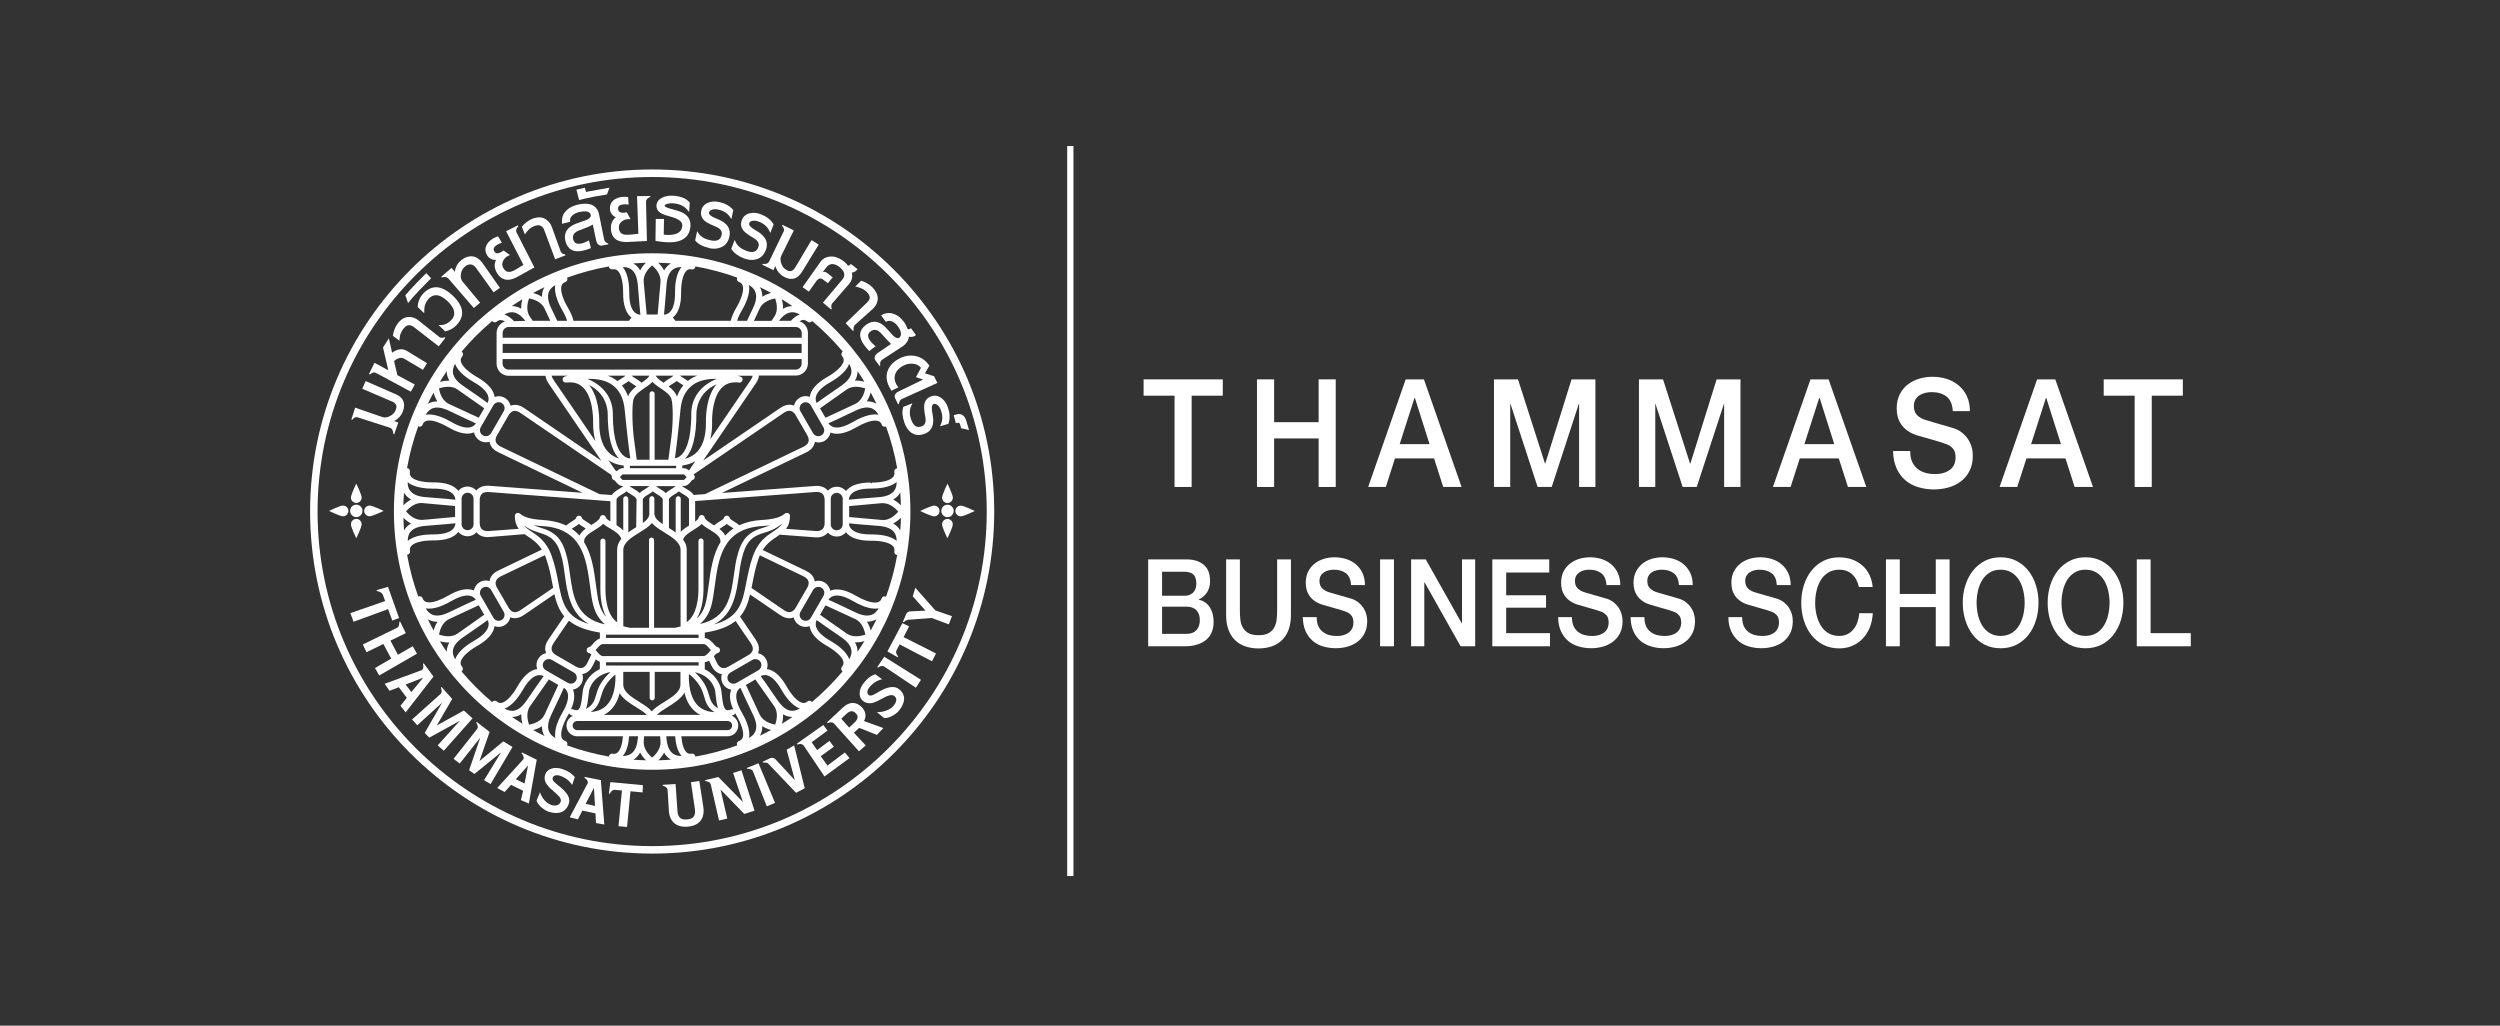 <svg width="195" height="80" viewBox="0 0 195 80" fill="none" xmlns="http://www.w3.org/2000/svg">
<rect x="0" y="0" width="195" height="80" fill="#333333" stroke="none"/>
<path d="M83.729 11.392H83.241V68.331H83.729V11.392Z" fill="white"/>
<path d="M89.2 29.591H95.376V30.863H92.948V37.983H91.614V30.863H89.2V29.591Z" fill="white"/>
<path d="M98.044 29.591H99.382V32.93H102.853V29.591H104.187V37.983H102.853V34.198H99.382V37.983H98.044V29.591Z" fill="white"/>
<path d="M109.644 29.591H111.067L114.002 37.979H112.57L111.856 35.757H108.808L108.094 37.979H106.718L109.644 29.591ZM109.174 34.644H111.504L110.362 31.037H110.33L109.174 34.644Z" fill="white"/>
<path d="M116.529 29.591H118.403L120.511 36.161H120.53L122.582 29.591H124.442V37.983H123.17V31.507H123.146L121.033 37.983H119.934L117.82 31.507H117.797V37.983H116.529V29.591Z" fill="white"/>
<path d="M127.838 29.591H129.716L131.825 36.161H131.849L133.896 29.591H135.756V37.983H134.483V31.507H134.465L132.346 37.983H131.247L129.129 31.507H129.111V37.983H127.838V29.591Z" fill="white"/>
<path d="M141.213 29.591H142.631L145.571 37.979H144.139L143.425 35.757H140.382L139.668 37.979H138.292L141.218 29.591H141.213ZM140.744 34.644H143.073L141.932 31.037H141.899L140.744 34.644Z" fill="white"/>
<path d="M148.995 35.184C148.995 35.503 149.042 35.781 149.14 36.006C149.239 36.236 149.385 36.419 149.558 36.565C149.737 36.71 149.939 36.814 150.174 36.879C150.409 36.945 150.657 36.978 150.925 36.978C151.216 36.978 151.465 36.941 151.672 36.865C151.878 36.79 152.043 36.696 152.174 36.579C152.306 36.462 152.395 36.325 152.451 36.175C152.508 36.02 152.536 35.865 152.536 35.71C152.536 35.391 152.47 35.151 152.339 35.001C152.207 34.846 152.066 34.743 151.907 34.677C151.634 34.569 151.32 34.465 150.963 34.367C150.606 34.268 150.16 34.141 149.629 33.986C149.3 33.892 149.032 33.77 148.812 33.615C148.596 33.461 148.427 33.291 148.295 33.103C148.168 32.916 148.074 32.714 148.023 32.502C147.966 32.291 147.943 32.075 147.943 31.854C147.943 31.432 148.023 31.065 148.182 30.755C148.342 30.445 148.553 30.187 148.816 29.985C149.079 29.783 149.38 29.633 149.713 29.534C150.047 29.436 150.39 29.389 150.728 29.389C151.127 29.389 151.503 29.445 151.855 29.558C152.207 29.671 152.517 29.84 152.785 30.07C153.053 30.3 153.264 30.577 153.419 30.91C153.574 31.244 153.654 31.629 153.654 32.066H152.32C152.287 31.526 152.118 31.145 151.817 30.92C151.517 30.694 151.136 30.586 150.676 30.586C150.521 30.586 150.362 30.605 150.197 30.638C150.033 30.675 149.883 30.732 149.746 30.816C149.615 30.896 149.502 31.009 149.413 31.15C149.324 31.291 149.281 31.465 149.281 31.676C149.281 31.972 149.366 32.206 149.53 32.376C149.695 32.545 149.92 32.672 150.188 32.756C150.216 32.765 150.329 32.798 150.526 32.855C150.723 32.916 150.944 32.977 151.183 33.052C151.423 33.122 151.662 33.193 151.897 33.258C152.127 33.324 152.292 33.376 152.395 33.404C152.644 33.493 152.86 33.606 153.048 33.756C153.236 33.907 153.386 34.076 153.513 34.268C153.635 34.461 153.729 34.667 153.79 34.883C153.851 35.099 153.879 35.32 153.879 35.541C153.879 36.011 153.795 36.414 153.616 36.748C153.442 37.081 153.212 37.354 152.926 37.565C152.644 37.776 152.315 37.931 151.954 38.03C151.592 38.129 151.221 38.176 150.841 38.176C150.409 38.176 149.995 38.115 149.615 37.997C149.23 37.88 148.896 37.701 148.615 37.457C148.328 37.213 148.098 36.903 147.929 36.523C147.76 36.142 147.666 35.696 147.661 35.179H149L148.995 35.184Z" fill="white"/>
<path d="M158.895 29.591H160.313L163.253 37.979H161.821L161.107 35.757H158.064L157.345 37.979H155.969L158.895 29.591ZM158.425 34.644H160.755L159.609 31.037H159.581L158.425 34.644Z" fill="white"/>
<path d="M164.089 29.591H170.26V30.863H167.837V37.983H166.503V30.863H164.089V29.591Z" fill="white"/>
<path d="M89.562 43.633H92.558C93.113 43.633 93.554 43.774 93.888 44.051C94.221 44.328 94.385 44.751 94.385 45.314C94.385 45.657 94.31 45.948 94.155 46.192C94 46.437 93.784 46.624 93.502 46.756V46.775C93.883 46.864 94.169 47.061 94.367 47.367C94.564 47.676 94.662 48.057 94.662 48.522C94.662 48.785 94.62 49.034 94.531 49.269C94.446 49.499 94.31 49.701 94.127 49.865C93.944 50.034 93.704 50.166 93.418 50.264C93.127 50.363 92.788 50.41 92.389 50.41H89.557V43.633H89.562ZM90.642 46.469H92.403C92.666 46.469 92.878 46.39 93.052 46.23C93.225 46.066 93.314 45.835 93.314 45.53C93.314 45.187 93.235 44.948 93.08 44.807C92.925 44.671 92.699 44.596 92.403 44.596H90.642V46.465V46.469ZM90.642 49.442H92.554C92.878 49.442 93.136 49.348 93.314 49.16C93.493 48.973 93.587 48.71 93.587 48.367C93.587 48.024 93.493 47.775 93.314 47.592C93.136 47.413 92.878 47.319 92.554 47.319H90.642V49.438V49.442Z" fill="white"/>
<path d="M95.63 43.633H96.71V47.583C96.71 47.813 96.719 48.043 96.743 48.273C96.762 48.508 96.818 48.719 96.917 48.907C97.011 49.095 97.156 49.245 97.349 49.367C97.541 49.484 97.814 49.546 98.166 49.546C98.518 49.546 98.786 49.484 98.983 49.367C99.176 49.245 99.321 49.095 99.41 48.907C99.509 48.719 99.566 48.508 99.584 48.273C99.608 48.038 99.617 47.808 99.617 47.583V43.633H100.693V47.972C100.693 48.409 100.632 48.789 100.514 49.114C100.392 49.438 100.223 49.705 99.998 49.926C99.777 50.147 99.509 50.306 99.199 50.414C98.889 50.522 98.542 50.579 98.166 50.579C97.79 50.579 97.438 50.522 97.128 50.414C96.818 50.306 96.55 50.147 96.33 49.926C96.109 49.71 95.935 49.438 95.818 49.114C95.7 48.789 95.639 48.414 95.639 47.972V43.633H95.63Z" fill="white"/>
<path d="M102.703 48.151C102.703 48.414 102.74 48.635 102.82 48.818C102.9 49.001 103.013 49.151 103.158 49.269C103.304 49.386 103.468 49.471 103.651 49.527C103.839 49.579 104.041 49.607 104.262 49.607C104.497 49.607 104.699 49.574 104.863 49.518C105.032 49.457 105.168 49.382 105.271 49.283C105.375 49.189 105.45 49.076 105.497 48.954C105.544 48.832 105.567 48.705 105.567 48.578C105.567 48.32 105.511 48.128 105.408 48.005C105.3 47.883 105.182 47.794 105.055 47.742C104.835 47.653 104.581 47.569 104.29 47.494C103.999 47.414 103.637 47.31 103.214 47.184C102.947 47.108 102.731 47.01 102.552 46.883C102.374 46.761 102.238 46.62 102.134 46.47C102.031 46.319 101.956 46.155 101.914 45.986C101.871 45.817 101.848 45.639 101.848 45.465C101.848 45.122 101.914 44.826 102.04 44.577C102.167 44.324 102.341 44.117 102.552 43.953C102.764 43.788 103.008 43.666 103.276 43.586C103.543 43.506 103.82 43.469 104.097 43.469C104.417 43.469 104.722 43.516 105.008 43.605C105.295 43.699 105.544 43.835 105.76 44.018C105.976 44.201 106.15 44.427 106.277 44.699C106.403 44.967 106.464 45.282 106.464 45.634H105.384C105.356 45.197 105.22 44.887 104.98 44.709C104.741 44.53 104.431 44.436 104.055 44.436C103.928 44.436 103.802 44.45 103.665 44.478C103.529 44.507 103.412 44.554 103.299 44.624C103.191 44.69 103.097 44.779 103.027 44.892C102.956 45.005 102.919 45.15 102.919 45.319C102.919 45.559 102.989 45.746 103.125 45.883C103.257 46.019 103.435 46.122 103.656 46.193C103.679 46.197 103.769 46.225 103.928 46.273C104.088 46.319 104.262 46.371 104.464 46.428C104.656 46.484 104.849 46.54 105.037 46.592C105.225 46.648 105.356 46.686 105.441 46.709C105.642 46.78 105.816 46.874 105.967 46.996C106.117 47.118 106.239 47.254 106.342 47.409C106.441 47.564 106.516 47.728 106.568 47.907C106.615 48.085 106.643 48.264 106.643 48.438C106.643 48.818 106.572 49.142 106.431 49.41C106.291 49.677 106.103 49.898 105.873 50.067C105.642 50.236 105.38 50.363 105.088 50.443C104.797 50.523 104.497 50.56 104.191 50.56C103.839 50.56 103.51 50.513 103.196 50.419C102.886 50.325 102.613 50.18 102.388 49.983C102.158 49.785 101.97 49.532 101.834 49.227C101.698 48.921 101.627 48.555 101.618 48.137H102.698L102.703 48.151Z" fill="white"/>
<path d="M108.728 43.633H107.648V50.41H108.728V43.633Z" fill="white"/>
<path d="M110.067 43.633H111.208L114.021 48.625H114.035V43.633H115.064V50.41H113.927L111.119 45.427H111.095V50.41H110.067V43.633Z" fill="white"/>
<path d="M116.402 43.633H120.84V44.657H117.482V46.432H120.591V47.399H117.482V49.386H120.901V50.41H116.402V43.633Z" fill="white"/>
<path d="M122.611 48.151C122.611 48.414 122.653 48.635 122.733 48.818C122.813 49.001 122.926 49.151 123.066 49.269C123.212 49.386 123.376 49.471 123.564 49.527C123.752 49.579 123.954 49.607 124.17 49.607C124.405 49.607 124.607 49.574 124.776 49.518C124.94 49.457 125.076 49.382 125.185 49.283C125.288 49.189 125.363 49.076 125.405 48.954C125.452 48.832 125.476 48.705 125.476 48.578C125.476 48.32 125.424 48.128 125.316 48.005C125.208 47.883 125.095 47.794 124.968 47.742C124.748 47.653 124.494 47.569 124.203 47.494C123.916 47.414 123.555 47.31 123.132 47.184C122.864 47.108 122.648 47.01 122.47 46.883C122.296 46.761 122.155 46.62 122.052 46.47C121.949 46.319 121.874 46.155 121.831 45.986C121.789 45.817 121.766 45.639 121.766 45.465C121.766 45.122 121.831 44.826 121.958 44.577C122.085 44.324 122.259 44.117 122.475 43.953C122.686 43.788 122.93 43.666 123.198 43.586C123.47 43.506 123.743 43.469 124.02 43.469C124.339 43.469 124.644 43.516 124.926 43.605C125.213 43.699 125.462 43.835 125.678 44.018C125.894 44.201 126.063 44.427 126.19 44.699C126.316 44.967 126.382 45.282 126.382 45.634H125.302C125.274 45.197 125.138 44.887 124.898 44.709C124.659 44.53 124.349 44.436 123.978 44.436C123.851 44.436 123.719 44.45 123.588 44.478C123.456 44.507 123.334 44.554 123.226 44.624C123.118 44.69 123.024 44.779 122.954 44.892C122.883 45.005 122.846 45.15 122.846 45.319C122.846 45.559 122.911 45.746 123.048 45.883C123.184 46.019 123.358 46.122 123.578 46.193C123.602 46.197 123.691 46.225 123.851 46.273C124.01 46.319 124.184 46.371 124.381 46.428C124.579 46.484 124.767 46.54 124.954 46.592C125.142 46.648 125.278 46.686 125.358 46.709C125.56 46.78 125.734 46.874 125.884 46.996C126.035 47.118 126.157 47.254 126.26 47.409C126.363 47.564 126.438 47.728 126.485 47.907C126.532 48.085 126.561 48.264 126.561 48.438C126.561 48.818 126.49 49.142 126.349 49.41C126.208 49.677 126.02 49.898 125.79 50.067C125.56 50.236 125.297 50.363 125.006 50.443C124.71 50.523 124.414 50.56 124.109 50.56C123.757 50.56 123.428 50.513 123.118 50.419C122.803 50.325 122.536 50.18 122.306 49.983C122.075 49.785 121.888 49.532 121.751 49.227C121.611 48.921 121.54 48.555 121.535 48.137H122.611V48.151Z" fill="white"/>
<path d="M128.265 48.151C128.265 48.414 128.307 48.635 128.383 48.818C128.462 49.001 128.575 49.151 128.721 49.269C128.866 49.386 129.031 49.471 129.219 49.527C129.406 49.579 129.608 49.607 129.829 49.607C130.064 49.607 130.266 49.574 130.435 49.518C130.599 49.457 130.736 49.382 130.839 49.283C130.942 49.189 131.017 49.076 131.064 48.954C131.111 48.832 131.135 48.705 131.135 48.578C131.135 48.32 131.083 48.128 130.975 48.005C130.867 47.883 130.754 47.794 130.623 47.742C130.402 47.653 130.153 47.569 129.857 47.494C129.566 47.414 129.214 47.31 128.782 47.184C128.519 47.108 128.298 47.01 128.12 46.883C127.946 46.761 127.805 46.62 127.702 46.47C127.598 46.319 127.523 46.155 127.481 45.986C127.439 45.817 127.415 45.639 127.415 45.465C127.415 45.122 127.481 44.826 127.612 44.577C127.744 44.324 127.913 44.117 128.124 43.953C128.336 43.788 128.575 43.666 128.848 43.586C129.115 43.506 129.392 43.469 129.665 43.469C129.989 43.469 130.294 43.516 130.576 43.605C130.862 43.699 131.111 43.835 131.327 44.018C131.543 44.201 131.717 44.427 131.844 44.699C131.971 44.967 132.032 45.282 132.032 45.634H130.956C130.928 45.197 130.792 44.887 130.548 44.709C130.308 44.53 130.003 44.436 129.622 44.436C129.496 44.436 129.364 44.45 129.233 44.478C129.096 44.507 128.979 44.554 128.871 44.624C128.758 44.69 128.669 44.779 128.599 44.892C128.524 45.005 128.491 45.15 128.491 45.319C128.491 45.559 128.556 45.746 128.693 45.883C128.829 46.019 129.007 46.122 129.223 46.193C129.247 46.197 129.336 46.225 129.5 46.273C129.655 46.319 129.834 46.371 130.031 46.428C130.228 46.484 130.421 46.54 130.604 46.592C130.792 46.648 130.928 46.686 131.008 46.709C131.21 46.78 131.384 46.874 131.534 46.996C131.684 47.118 131.806 47.254 131.91 47.409C132.013 47.564 132.088 47.728 132.135 47.907C132.182 48.085 132.21 48.264 132.21 48.438C132.21 48.818 132.14 49.142 131.999 49.41C131.858 49.677 131.675 49.898 131.445 50.067C131.215 50.236 130.952 50.363 130.66 50.443C130.365 50.523 130.064 50.56 129.759 50.56C129.411 50.56 129.078 50.513 128.768 50.419C128.458 50.325 128.185 50.18 127.955 49.983C127.725 49.785 127.537 49.532 127.401 49.227C127.265 48.921 127.19 48.555 127.185 48.137H128.265V48.151Z" fill="white"/>
<path d="M135.887 48.151C135.887 48.414 135.93 48.635 136.01 48.818C136.089 49.001 136.202 49.151 136.348 49.269C136.493 49.386 136.658 49.471 136.846 49.527C137.033 49.579 137.235 49.607 137.456 49.607C137.691 49.607 137.893 49.574 138.062 49.518C138.226 49.457 138.362 49.382 138.466 49.283C138.569 49.189 138.644 49.076 138.691 48.954C138.738 48.832 138.762 48.705 138.762 48.578C138.762 48.32 138.71 48.128 138.602 48.005C138.499 47.883 138.381 47.794 138.254 47.742C138.034 47.653 137.78 47.569 137.489 47.494C137.198 47.414 136.841 47.31 136.413 47.184C136.15 47.108 135.93 47.01 135.751 46.883C135.578 46.761 135.437 46.62 135.333 46.47C135.23 46.319 135.155 46.155 135.113 45.986C135.07 45.817 135.047 45.639 135.047 45.465C135.047 45.122 135.113 44.826 135.244 44.577C135.376 44.324 135.545 44.117 135.756 43.953C135.967 43.788 136.212 43.666 136.479 43.586C136.752 43.506 137.024 43.469 137.301 43.469C137.62 43.469 137.926 43.516 138.212 43.605C138.499 43.699 138.748 43.835 138.964 44.018C139.18 44.201 139.353 44.427 139.48 44.699C139.607 44.967 139.673 45.282 139.673 45.634H138.593C138.564 45.197 138.428 44.887 138.184 44.709C137.94 44.53 137.635 44.436 137.259 44.436C137.132 44.436 137.001 44.45 136.869 44.478C136.738 44.507 136.615 44.554 136.507 44.624C136.395 44.69 136.305 44.779 136.235 44.892C136.165 45.005 136.127 45.15 136.127 45.319C136.127 45.559 136.197 45.746 136.329 45.883C136.465 46.019 136.639 46.122 136.855 46.193C136.878 46.197 136.972 46.225 137.132 46.273C137.292 46.319 137.465 46.371 137.663 46.428C137.86 46.484 138.048 46.54 138.236 46.592C138.424 46.648 138.555 46.686 138.64 46.709C138.842 46.78 139.015 46.874 139.166 46.996C139.316 47.118 139.438 47.254 139.541 47.409C139.64 47.564 139.715 47.728 139.767 47.907C139.814 48.085 139.837 48.264 139.837 48.438C139.837 48.818 139.767 49.142 139.626 49.41C139.485 49.677 139.297 49.898 139.067 50.067C138.837 50.236 138.574 50.363 138.283 50.443C137.987 50.523 137.691 50.56 137.386 50.56C137.033 50.56 136.705 50.513 136.395 50.419C136.085 50.325 135.812 50.18 135.582 49.983C135.352 49.785 135.169 49.532 135.028 49.227C134.887 48.921 134.817 48.555 134.812 48.137H135.887V48.151Z" fill="white"/>
<path d="M144.998 45.788C144.951 45.591 144.89 45.413 144.806 45.248C144.726 45.084 144.623 44.938 144.496 44.821C144.369 44.699 144.224 44.605 144.05 44.539C143.881 44.474 143.683 44.436 143.458 44.436C143.129 44.436 142.847 44.511 142.608 44.657C142.368 44.802 142.176 44.999 142.026 45.239C141.875 45.483 141.763 45.76 141.692 46.07C141.617 46.38 141.584 46.695 141.584 47.019C141.584 47.343 141.617 47.658 141.692 47.968C141.763 48.278 141.875 48.555 142.026 48.799C142.176 49.043 142.368 49.24 142.608 49.381C142.847 49.527 143.129 49.602 143.458 49.602C143.702 49.602 143.914 49.555 144.097 49.466C144.28 49.377 144.44 49.245 144.571 49.085C144.703 48.926 144.811 48.738 144.881 48.522C144.956 48.306 145.003 48.076 145.027 47.827H146.079C146.055 48.231 145.98 48.606 145.844 48.94C145.708 49.273 145.524 49.564 145.294 49.809C145.064 50.053 144.792 50.241 144.482 50.372C144.172 50.508 143.829 50.574 143.453 50.574C142.993 50.574 142.58 50.48 142.213 50.292C141.847 50.105 141.537 49.851 141.284 49.527C141.03 49.203 140.837 48.827 140.701 48.395C140.565 47.968 140.499 47.507 140.499 47.019C140.499 46.531 140.565 46.08 140.701 45.652C140.837 45.22 141.03 44.844 141.284 44.525C141.537 44.201 141.847 43.947 142.213 43.755C142.58 43.567 142.993 43.473 143.453 43.473C143.796 43.473 144.125 43.525 144.43 43.628C144.735 43.736 145.003 43.886 145.238 44.084C145.473 44.281 145.661 44.525 145.802 44.812C145.947 45.098 146.036 45.422 146.069 45.788H144.989H144.998Z" fill="white"/>
<path d="M147.103 43.633H148.183V46.329H150.991V43.633H152.067V50.41H150.991V47.352H148.183V50.41H147.103V43.633Z" fill="white"/>
<path d="M156.049 43.469C156.509 43.469 156.923 43.563 157.289 43.751C157.655 43.943 157.965 44.197 158.219 44.521C158.472 44.845 158.67 45.221 158.801 45.648C158.937 46.08 159.003 46.535 159.003 47.014C159.003 47.494 158.937 47.963 158.801 48.391C158.67 48.823 158.472 49.198 158.219 49.522C157.965 49.846 157.655 50.1 157.289 50.288C156.923 50.471 156.509 50.565 156.049 50.565C155.589 50.565 155.175 50.471 154.809 50.288C154.443 50.1 154.133 49.846 153.884 49.522C153.63 49.198 153.438 48.823 153.302 48.391C153.165 47.963 153.095 47.503 153.095 47.014C153.095 46.526 153.161 46.075 153.302 45.648C153.438 45.216 153.63 44.84 153.884 44.521C154.138 44.197 154.448 43.943 154.809 43.751C155.175 43.563 155.589 43.469 156.049 43.469ZM156.049 44.436C155.72 44.436 155.438 44.511 155.199 44.657C154.959 44.803 154.767 45 154.617 45.239C154.466 45.483 154.354 45.761 154.283 46.071C154.213 46.38 154.175 46.695 154.175 47.019C154.175 47.343 154.213 47.658 154.283 47.968C154.354 48.278 154.466 48.555 154.617 48.799C154.767 49.043 154.959 49.241 155.199 49.382C155.438 49.527 155.72 49.602 156.049 49.602C156.378 49.602 156.66 49.527 156.899 49.382C157.139 49.241 157.331 49.043 157.481 48.799C157.632 48.555 157.74 48.278 157.815 47.968C157.885 47.658 157.923 47.343 157.923 47.019C157.923 46.695 157.885 46.38 157.815 46.071C157.744 45.761 157.636 45.483 157.481 45.239C157.331 44.995 157.139 44.803 156.899 44.657C156.66 44.511 156.378 44.436 156.049 44.436Z" fill="white"/>
<path d="M162.671 43.469C163.131 43.469 163.545 43.563 163.911 43.751C164.277 43.943 164.587 44.197 164.841 44.521C165.094 44.845 165.287 45.221 165.423 45.648C165.555 46.08 165.625 46.535 165.625 47.014C165.625 47.494 165.555 47.963 165.423 48.391C165.287 48.823 165.094 49.198 164.841 49.522C164.587 49.846 164.277 50.1 163.911 50.288C163.545 50.471 163.131 50.565 162.671 50.565C162.211 50.565 161.798 50.471 161.431 50.288C161.065 50.1 160.76 49.846 160.501 49.522C160.252 49.198 160.055 48.823 159.919 48.391C159.783 47.963 159.717 47.503 159.717 47.014C159.717 46.526 159.787 46.075 159.919 45.648C160.055 45.216 160.252 44.84 160.501 44.521C160.755 44.197 161.065 43.943 161.431 43.751C161.798 43.563 162.211 43.469 162.671 43.469ZM162.671 44.436C162.342 44.436 162.061 44.511 161.821 44.657C161.582 44.803 161.389 45 161.239 45.239C161.088 45.483 160.98 45.761 160.905 46.071C160.835 46.38 160.797 46.695 160.797 47.019C160.797 47.343 160.835 47.658 160.905 47.968C160.976 48.278 161.088 48.555 161.239 48.799C161.389 49.043 161.582 49.241 161.821 49.382C162.061 49.527 162.342 49.602 162.671 49.602C163 49.602 163.282 49.527 163.521 49.382C163.761 49.241 163.953 49.043 164.103 48.799C164.254 48.555 164.366 48.278 164.437 47.968C164.507 47.658 164.545 47.343 164.545 47.019C164.545 46.695 164.507 46.38 164.437 46.071C164.366 45.761 164.254 45.483 164.103 45.239C163.953 44.995 163.761 44.803 163.521 44.657C163.282 44.511 163 44.436 162.671 44.436Z" fill="white"/>
<path d="M166.668 43.633H167.748V49.386H170.88V50.41H166.668V43.633Z" fill="white"/>
<path d="M50.868 13.219C36.159 13.219 24.188 25.19 24.188 39.899C24.188 54.608 36.154 66.579 50.868 66.579C65.582 66.579 77.549 54.613 77.549 39.899C77.549 25.185 65.582 13.219 50.868 13.219ZM50.868 65.997C36.478 65.997 24.77 54.294 24.77 39.904C24.77 25.514 36.478 13.806 50.868 13.806C65.258 13.806 76.966 25.514 76.966 39.904C76.966 54.294 65.258 65.997 50.868 65.997Z" fill="white"/>
<path d="M34.938 21.686L36.957 24.025L37.45 23.612L36.07 21.954C35.957 21.808 35.915 21.625 35.947 21.39C35.98 21.128 36.098 20.926 36.3 20.766C36.558 20.564 36.873 20.559 37.112 20.869L38.498 22.799L38.991 22.452L37.596 20.461C37.145 19.883 36.539 19.855 35.999 20.277C35.708 20.503 35.534 20.813 35.473 21.193L35.219 20.897L34.421 21.583L34.468 21.644C34.468 21.644 34.769 21.527 34.938 21.701V21.686Z" fill="white"/>
<path d="M51.939 18.887C53.151 18.976 53.789 18.526 53.855 17.657C53.902 17.051 53.564 16.642 52.855 16.44C52.263 16.271 52.141 16.234 52.122 16.229C51.911 16.154 51.836 16.079 51.84 16.036C51.84 15.989 51.911 15.943 52.019 15.91C52.16 15.863 52.324 15.844 52.512 15.858C52.996 15.896 53.367 16.069 53.62 16.379L53.752 16.539L53.803 15.811L53.78 15.783C53.536 15.482 53.113 15.309 52.521 15.266C52.183 15.243 51.883 15.294 51.634 15.426C51.366 15.562 51.225 15.759 51.206 16.013C51.188 16.276 51.305 16.483 51.559 16.628C51.62 16.666 51.704 16.703 51.803 16.741L51.916 16.783C52.033 16.821 52.169 16.863 52.324 16.905C52.944 17.065 53.245 17.305 53.221 17.61C53.179 18.159 52.686 18.408 51.77 18.305L51.793 17.079H51.15L51.127 18.788L51.202 18.803C51.46 18.85 51.718 18.873 51.939 18.892V18.887Z" fill="white"/>
<path d="M29.298 29.074L32.05 30.553L32.35 29.994L30.993 29.261C30.941 29.064 30.843 28.627 30.735 28.158C30.923 27.998 31.251 27.81 31.528 27.979L32.989 28.848L33.308 28.331L31.74 27.373C31.322 27.11 30.876 27.289 30.584 27.514C30.448 26.909 30.331 26.387 30.331 26.387L29.875 27.106L30.289 28.881L29.208 28.299L28.781 29.172L28.847 29.21C28.847 29.21 29.077 28.98 29.302 29.074H29.298Z" fill="white"/>
<path d="M69.151 25.077C69.287 25.007 69.428 25.007 69.593 25.077C69.762 25.152 69.912 25.279 70.039 25.458C70.175 25.646 70.255 25.824 70.274 25.984C70.292 26.129 70.246 26.27 70.142 26.341C70.095 26.374 69.954 26.453 69.654 26.167C69.466 25.965 69.283 25.763 69.095 25.552C68.588 25.03 68.071 24.955 67.559 25.331C67 25.735 66.944 26.28 67.395 26.899C67.489 27.031 67.606 27.172 67.742 27.322L67.794 27.379L68.296 27.012L68.217 26.942C68.08 26.824 67.963 26.707 67.879 26.59C67.569 26.167 67.756 25.956 67.925 25.834C68.193 25.641 68.47 25.707 68.771 26.049C69.104 26.421 69.344 26.683 69.499 26.829L68.437 27.548C68.315 27.646 68.109 27.867 68.287 28.111L68.461 28.355L68.602 28.548L68.663 28.501C68.663 28.501 68.592 28.247 68.771 28.083L70.452 26.984C70.706 26.801 70.87 26.529 70.894 26.247V26.261C71.086 26.303 71.251 26.275 71.382 26.181L71.448 26.134L71.058 25.599L70.992 25.646C70.931 25.688 70.87 25.697 70.795 25.66C70.734 25.505 70.635 25.279 70.518 25.12C70.306 24.828 70.058 24.622 69.781 24.509C69.457 24.373 69.128 24.387 68.808 24.551L68.724 24.594L69.095 25.105L69.161 25.073L69.151 25.077Z" fill="white"/>
<path d="M61.12 18.061L59.988 20.409C59.833 20.663 59.49 20.578 59.49 20.578L59.453 20.644L60.322 21.071L60.481 20.766C60.603 21.132 60.824 21.409 61.144 21.588C61.745 21.921 62.247 21.761 62.604 21.127L63.858 19.08L63.299 18.728L62.064 20.803C61.871 21.146 61.651 21.231 61.364 21.071C61.139 20.944 60.993 20.756 60.923 20.498C60.857 20.273 60.867 20.085 60.951 19.93L61.919 17.971L61.036 17.535L60.998 17.6C60.998 17.6 61.228 17.835 61.13 18.061H61.12Z" fill="white"/>
<path d="M44.467 17.3V17.23C44.443 17.079 44.5 16.943 44.627 16.821C44.758 16.694 44.932 16.6 45.143 16.549C45.369 16.492 45.655 16.464 45.815 16.506C45.96 16.544 46.045 16.624 46.073 16.746C46.087 16.802 46.129 16.976 45.758 17.15C45.5 17.248 45.148 17.366 44.885 17.464C44.213 17.741 43.95 18.192 44.105 18.808C44.274 19.474 44.753 19.728 45.5 19.545C45.655 19.507 45.834 19.451 46.021 19.381L46.092 19.352L45.941 18.747L45.848 18.798C45.688 18.883 45.538 18.944 45.392 18.981C44.885 19.108 44.758 18.859 44.706 18.657C44.627 18.338 44.791 18.103 45.218 17.953C45.683 17.784 46.059 17.638 46.237 17.511L46.51 18.794C46.557 18.948 46.684 19.221 46.979 19.146L47.459 19.056L47.44 18.981C47.44 18.981 47.214 18.967 47.125 18.686L46.712 16.657C46.618 16.29 46.397 16.051 46.059 15.943C45.791 15.858 45.373 15.882 45.007 15.976C44.655 16.065 44.373 16.22 44.162 16.436C43.913 16.685 43.805 16.995 43.837 17.356L43.847 17.455L44.462 17.3H44.467Z" fill="white"/>
<path d="M70.208 27.937C69.752 28.163 69.438 28.468 69.269 28.844C69.095 29.257 69.123 29.703 69.353 30.163C69.395 30.243 69.442 30.328 69.499 30.417L69.541 30.478L70.076 30.21L70.015 30.131C69.964 30.065 69.921 29.994 69.889 29.924C69.752 29.652 69.738 29.393 69.846 29.135C69.954 28.877 70.17 28.661 70.49 28.506C70.743 28.379 71.011 28.337 71.279 28.379C71.513 28.421 71.664 28.492 71.838 28.689L71.443 29.417L72.002 29.605L69.987 30.586C69.856 30.68 69.71 30.845 69.823 31.07L69.945 31.319L70.053 31.535L70.123 31.502C70.123 31.502 70.109 31.272 70.311 31.14L73.115 29.868L72.857 29.346L72.147 29.121L72.49 28.52L72.462 28.487C72.19 28.097 71.856 27.876 71.457 27.782C71.039 27.684 70.617 27.735 70.208 27.937Z" fill="white"/>
<path d="M27.874 32.544L30.453 33.376C30.678 33.479 30.678 33.845 30.678 33.845L30.749 33.869L30.861 33.549L31.068 32.958L30.744 32.84C31.087 32.657 31.317 32.394 31.439 32.051C31.664 31.403 31.42 30.933 30.735 30.694L28.518 29.722L28.259 30.323L30.5 31.286C30.871 31.417 30.993 31.619 30.885 31.929C30.8 32.173 30.641 32.347 30.396 32.464C30.185 32.568 29.997 32.591 29.828 32.53L27.724 31.807L27.705 31.783L27.405 32.723L27.475 32.746C27.475 32.746 27.63 32.488 27.87 32.549L27.874 32.544Z" fill="white"/>
<path d="M47.341 15.173L47.543 14.637C45.89 14.924 45.707 14.975 45.707 14.975L45.622 14.642L44.96 14.792L45.171 15.609C45.171 15.609 45.796 15.407 47.341 15.168V15.173Z" fill="white"/>
<path d="M55.32 19.357C55.41 19.375 55.635 19.413 55.861 19.39C56.044 19.371 56.231 19.296 56.297 19.267C56.607 19.122 56.809 18.849 56.894 18.45C57.025 17.845 56.725 17.394 56.006 17.102C55.743 16.999 55.565 16.915 55.475 16.849C55.278 16.717 55.302 16.609 55.306 16.576C55.33 16.464 55.41 16.393 55.555 16.351C55.691 16.309 55.856 16.309 56.044 16.351C56.443 16.44 56.743 16.633 56.941 16.924L57.049 17.084L57.199 16.384L57.171 16.351C56.917 16.06 56.556 15.858 56.1 15.759C55.771 15.684 55.471 15.708 55.208 15.82C54.931 15.938 54.761 16.144 54.7 16.426C54.63 16.75 54.724 17.023 54.987 17.243C55.142 17.37 55.41 17.506 55.804 17.666C56.194 17.821 56.349 18.037 56.288 18.319C56.231 18.568 56.086 18.896 55.4 18.741C55.001 18.652 54.677 18.488 54.484 18.197L54.376 18.032L54.221 18.751L54.25 18.784C54.475 19.052 54.841 19.239 55.325 19.347L55.32 19.357Z" fill="white"/>
<path d="M74.693 32.981C74.744 32.967 74.787 32.972 74.815 32.991C74.848 33.014 74.876 33.061 74.895 33.127L74.97 33.404L75.585 33.54L75.36 32.798C75.308 32.61 75.219 32.474 75.092 32.385C74.96 32.295 74.81 32.272 74.65 32.314L74.388 32.385L74.556 33.009L74.697 32.972L74.693 32.981Z" fill="white"/>
<path d="M72.622 30.919C72.312 31.032 72.133 31.253 72.091 31.591C72.067 31.788 72.091 32.089 72.175 32.507C72.251 32.915 72.157 33.164 71.884 33.258C71.696 33.324 71.541 33.319 71.41 33.235C71.274 33.145 71.156 32.976 71.067 32.723C70.931 32.338 70.931 31.985 71.067 31.671L71.166 31.455L70.461 31.736L70.447 31.774C70.344 32.108 70.381 32.511 70.546 32.981C70.673 33.338 70.861 33.601 71.1 33.765C71.274 33.878 71.466 33.934 71.673 33.93C71.809 33.93 71.95 33.897 72.1 33.845C72.673 33.639 72.894 33.15 72.753 32.385C72.697 32.108 72.673 31.915 72.683 31.802C72.687 31.563 72.786 31.53 72.819 31.516C72.927 31.478 73.025 31.506 73.138 31.605C73.246 31.699 73.335 31.835 73.397 32.014C73.533 32.399 73.533 32.756 73.397 33.075L73.321 33.249L73.969 33.061L74.002 32.972C74.11 32.605 74.087 32.197 73.927 31.75C73.814 31.436 73.636 31.192 73.401 31.027C73.157 30.858 72.894 30.821 72.622 30.915V30.919Z" fill="white"/>
<path d="M32.594 23.771L32.58 23.95L33.087 24.429L33.097 24.11C33.106 23.799 33.224 23.527 33.444 23.292C33.83 22.888 34.323 22.931 34.91 23.494C35.502 24.058 35.586 24.56 35.201 24.964C34.966 25.213 34.698 25.345 34.407 25.349H34.205L34.722 25.847L34.764 25.838C35.107 25.753 35.389 25.594 35.609 25.359C35.943 25.006 36.089 24.636 36.037 24.246C35.985 23.865 35.746 23.466 35.323 23.067C34.9 22.663 34.487 22.442 34.107 22.409C33.717 22.377 33.35 22.541 33.017 22.888C32.796 23.119 32.651 23.414 32.59 23.767L32.594 23.771Z" fill="white"/>
<path d="M33.627 21.7L33.247 21.306C32.162 22.376 31.617 23.029 31.617 23.029L31.829 23.645C31.829 23.645 32.106 23.222 33.627 21.7Z" fill="white"/>
<path d="M57.062 19.441C57.25 19.737 57.579 19.981 58.044 20.16C58.133 20.192 58.349 20.263 58.57 20.272C58.758 20.282 58.95 20.235 59.021 20.216C59.35 20.122 59.589 19.878 59.735 19.497C59.956 18.92 59.725 18.427 59.054 18.032C58.81 17.891 58.645 17.783 58.565 17.703C58.387 17.544 58.425 17.44 58.439 17.408C58.481 17.3 58.565 17.238 58.716 17.224C58.857 17.201 59.021 17.224 59.199 17.295C59.58 17.44 59.847 17.675 60.002 17.995L60.087 18.168L60.341 17.497L60.317 17.459C60.111 17.135 59.782 16.882 59.345 16.712C59.03 16.59 58.73 16.567 58.453 16.642C58.161 16.717 57.964 16.896 57.861 17.168C57.743 17.478 57.795 17.765 58.021 18.018C58.152 18.164 58.396 18.342 58.767 18.558C59.129 18.77 59.251 19.004 59.148 19.277C59.059 19.516 58.861 19.817 58.209 19.563C57.828 19.418 57.532 19.206 57.387 18.892L57.302 18.713L57.039 19.404L57.062 19.441Z" fill="white"/>
<path d="M31.265 26.007C31.298 25.899 31.35 25.801 31.43 25.688C31.538 25.538 31.674 25.42 31.786 25.383C31.923 25.34 32.073 25.378 32.237 25.477L34.224 27.017L34.548 26.599L34.74 26.35L34.679 26.303C34.679 26.303 34.473 26.416 34.261 26.284L32.59 24.951C32.345 24.772 32.082 24.711 31.848 24.725C31.533 24.744 31.256 24.913 30.983 25.284C30.81 25.519 30.683 25.899 30.65 26.153V26.2L31.157 26.576C31.176 26.2 31.251 25.998 31.251 25.998L31.265 26.007Z" fill="white"/>
<path d="M41.325 17.835C41.41 17.76 41.504 17.704 41.63 17.652C41.799 17.582 41.978 17.549 42.095 17.582C42.236 17.619 42.358 17.718 42.433 17.901L43.302 20.226L43.349 20.207L43.73 20.061L43.875 20.005L44.11 19.916L44.082 19.845C44.082 19.845 43.842 19.836 43.734 19.615L43.02 17.638C42.903 17.366 42.711 17.178 42.504 17.065C42.227 16.915 41.898 16.915 41.475 17.084C41.208 17.192 40.893 17.45 40.733 17.647L40.7 17.685L40.94 18.277C41.156 17.967 41.32 17.835 41.32 17.835H41.325Z" fill="white"/>
<path d="M67.263 22.522C67.362 22.574 67.512 22.672 67.606 22.771C67.737 22.902 67.822 23.053 67.841 23.17C67.859 23.311 67.77 23.452 67.634 23.593L65.962 25.208L65.976 25.223L66.258 25.523L66.361 25.631L66.535 25.814L66.591 25.763C66.591 25.763 66.512 25.542 66.671 25.354L68.123 24.053C68.338 23.837 68.442 23.588 68.461 23.358C68.493 23.043 68.338 22.701 68.014 22.377C67.808 22.17 67.456 21.982 67.211 21.912L67.164 21.898L66.714 22.348C67.085 22.424 67.268 22.532 67.268 22.532L67.263 22.522Z" fill="white"/>
<path d="M38.441 20.245C38.526 20.268 38.61 20.278 38.69 20.273C38.531 20.592 38.554 20.93 38.756 21.278C38.92 21.56 39.127 21.733 39.376 21.794C39.46 21.818 39.55 21.827 39.644 21.823C39.883 21.813 40.155 21.719 40.451 21.541L41.682 20.86L40.278 18.103C40.188 17.873 40.432 17.648 40.432 17.648L40.4 17.577L40.09 17.727L39.977 17.784L39.531 18.005L39.474 18.033L40.827 20.658L40.31 20.977C40.09 21.113 39.907 21.189 39.77 21.207C39.559 21.231 39.39 21.137 39.263 20.916C39.16 20.738 39.15 20.559 39.23 20.376C39.315 20.184 39.451 20.043 39.648 19.953L39.775 19.892L39.277 19.536L39.23 19.573C39.197 19.601 39.16 19.625 39.117 19.648C38.756 19.86 38.624 19.723 38.549 19.601C38.479 19.484 38.432 19.296 38.803 19.08C38.878 19.038 38.962 19 39.047 18.972L39.146 18.939L38.85 18.432L38.784 18.455C38.671 18.493 38.568 18.545 38.465 18.601C38.206 18.751 38.023 18.944 37.925 19.174C37.821 19.413 37.845 19.653 37.986 19.897C38.084 20.071 38.23 20.184 38.418 20.245H38.441Z" fill="white"/>
<path d="M48.032 16.952C47.75 17.168 47.623 17.483 47.651 17.887C47.675 18.211 47.787 18.46 47.98 18.624C48.187 18.803 48.492 18.887 48.886 18.878C48.943 18.878 48.999 18.878 49.06 18.869L50.459 18.798L50.389 15.708C50.408 15.464 50.722 15.36 50.722 15.36V15.285L49.971 15.299H49.689L49.793 18.239L49.187 18.3C48.928 18.324 48.731 18.314 48.6 18.272C48.398 18.202 48.29 18.042 48.271 17.793C48.257 17.586 48.323 17.422 48.482 17.291C48.642 17.154 48.825 17.089 49.041 17.093H49.182L48.891 16.558L48.83 16.572C48.788 16.581 48.745 16.586 48.698 16.591C48.534 16.605 48.412 16.581 48.332 16.53C48.257 16.483 48.219 16.408 48.21 16.295C48.201 16.187 48.229 16.107 48.299 16.051C48.374 15.99 48.496 15.952 48.666 15.938C48.755 15.933 48.844 15.938 48.933 15.947L49.036 15.961L48.994 15.374L48.928 15.365C48.811 15.351 48.694 15.351 48.576 15.356C48.276 15.379 48.027 15.473 47.839 15.633C47.646 15.802 47.557 16.027 47.576 16.309C47.59 16.506 47.67 16.675 47.811 16.807C47.877 16.868 47.947 16.91 48.022 16.943L48.032 16.952Z" fill="white"/>
<path d="M63.084 22.753L63.68 21.921C63.68 21.921 63.901 21.574 64.187 21.795L64.572 22.09L64.953 21.63L64.497 21.278C64.38 21.189 64.267 21.189 64.173 21.222L64.469 20.837C64.615 20.649 64.948 20.414 65.474 20.822C66 21.231 65.873 21.583 65.728 21.771L64.187 23.607L64.61 23.955L64.831 24.138L64.878 24.082C64.878 24.082 64.774 23.875 64.906 23.673L66.254 22.119C66.456 21.86 66.521 21.569 66.442 21.264C66.611 21.24 66.742 21.175 66.836 21.057L66.888 20.991L66.362 20.583L66.31 20.649C66.268 20.705 66.216 20.724 66.146 20.719C66.066 20.616 65.948 20.484 65.826 20.39C65.559 20.184 65.225 20.019 64.925 20.01C64.549 19.996 64.234 20.109 64.009 20.404L62.6 22.4L63.093 22.748L63.084 22.753Z" fill="white"/>
<path d="M30.599 48.404L31.129 48.207L30.265 45.774L29.373 46.033L29.401 46.103C29.401 46.103 29.739 46.15 29.852 46.366L30.044 46.883L27.33 47.822L27.574 48.498L30.27 47.512L30.599 48.4V48.404Z" fill="white"/>
<path d="M33.811 52.772L33.05 51.739L32.989 51.786C32.989 51.786 33.102 52.096 32.918 52.26L30.016 53.331H30.002L30.382 53.88L31.106 53.603L31.73 54.43L31.237 55.05L31.641 55.566L33.806 52.777V52.767L33.811 52.772ZM32.087 53.984L31.636 53.392L33.012 52.856L32.087 53.979V53.984Z" fill="white"/>
<path d="M36.178 55.421L34.069 56.586L35.262 54.538V54.51L34.44 53.584L34.384 53.636C34.384 53.636 34.534 53.923 34.384 54.111L32.139 56.12L32.547 56.571L34.487 54.806L33.125 57.172L33.486 57.534L35.868 56.219L34.139 58.14L34.614 58.558L36.859 56.031L36.182 55.421H36.178Z" fill="white"/>
<path d="M54.541 60.915L53.893 61.014L54.208 63.146C54.259 63.658 54.071 63.869 53.62 63.912C53.17 63.959 52.897 63.827 52.846 63.315L52.695 61.155L51.69 61.216L51.7 61.291C51.7 61.291 52.024 61.352 52.071 61.592L52.179 63.353C52.23 63.846 52.55 64.588 53.681 64.475C54.813 64.362 54.926 63.541 54.874 63.047L54.546 60.911L54.541 60.915Z" fill="white"/>
<path d="M57.18 60.282L57.95 62.559L56.034 60.61H56.029L54.996 60.85L55.015 60.925C55.015 60.925 55.344 60.93 55.433 61.164L56.086 63.996L56.729 63.851L56.203 61.582L58.054 63.489L58.852 63.231L57.833 60.08L57.185 60.291L57.18 60.282Z" fill="white"/>
<path d="M64.544 59.718L64.018 58.985L65.037 58.243L64.699 57.788L63.736 58.506L63.309 57.891L64.544 56.985L64.215 56.548L62.154 58.008L62.21 58.079C62.21 58.079 62.492 57.938 62.684 58.149L64.309 60.563L66.263 59.131L65.897 58.694L64.539 59.718H64.544Z" fill="white"/>
<path d="M67.235 55.177C66.789 54.712 66.249 54.712 65.746 55.186L64.507 56.346L64.558 56.402C64.558 56.402 64.845 56.257 65.033 56.416L66.996 58.6L67.526 58.145L66.606 57.154L67.019 56.773L68.395 57.323L68.902 56.788L67.39 56.243C67.592 55.891 67.536 55.496 67.235 55.181V55.177ZM66.592 56.416L66.235 56.75L65.62 56.06L66.042 55.665C66.301 55.421 66.54 55.411 66.751 55.637C66.944 55.839 66.991 56.05 66.597 56.416H66.592Z" fill="white"/>
<path d="M58.26 59.901L58.288 59.971C58.288 59.971 58.617 59.939 58.73 60.159L59.81 62.893L60.453 62.625L59.162 59.535L58.256 59.901H58.26Z" fill="white"/>
<path d="M61.942 58.14L61.36 58.478L61.999 60.854L60.477 59.215C60.275 59.032 60.064 59.145 60.064 59.145L59.486 59.417L59.524 59.483C59.524 59.483 59.787 59.431 59.937 59.577L62.093 61.84L62.769 61.483L61.947 58.154V58.14H61.942Z" fill="white"/>
<path d="M68.423 52.034L68.484 52.077C68.484 52.077 68.738 51.865 68.954 51.983L71.438 53.645L71.837 53.025L68.973 51.227L68.423 52.034Z" fill="white"/>
<path d="M39.254 57.83L37.404 59.356L38.188 57.097V57.088L37.188 56.313L37.145 56.374C37.145 56.374 37.347 56.632 37.23 56.844L35.379 59.187L35.858 59.558L37.46 57.534L36.591 60.07V60.08L37.004 60.371L39.09 58.675L37.756 60.854L38.263 61.16L39.972 58.267L39.259 57.825L39.254 57.83Z" fill="white"/>
<path d="M40.715 58.69L40.682 58.76C40.682 58.76 40.916 58.99 40.827 59.22L38.779 61.465L39.362 61.775L39.86 61.216L40.804 61.681L40.63 62.409L41.25 62.677L41.865 59.262L40.719 58.69H40.715ZM40.916 61.113L40.235 60.779L41.189 59.704L40.916 61.108V61.113Z" fill="white"/>
<path d="M43.598 61.31C43.307 61.066 43.03 60.878 43.114 60.657C43.208 60.413 43.528 60.455 43.692 60.511C43.739 60.526 44.016 60.624 44.242 60.803C44.42 60.948 44.566 61.122 44.627 61.225L44.838 60.615C44.58 60.314 44.354 60.159 43.856 59.985C43.241 59.774 42.617 59.957 42.499 60.507C42.382 61.047 42.814 61.399 43.204 61.742C43.518 62.014 43.828 62.258 43.734 62.531C43.617 62.874 43.241 62.874 42.988 62.784C42.753 62.705 42.495 62.498 42.325 62.226C42.189 62.01 42.133 61.84 42.119 61.798L41.851 62.446C41.973 62.864 42.513 63.221 42.795 63.315C43.556 63.564 44.138 63.353 44.359 62.714C44.57 62.108 44.002 61.643 43.608 61.31H43.598Z" fill="white"/>
<path d="M46.862 60.85L45.603 60.596L45.589 60.671C45.589 60.671 45.88 60.826 45.852 61.071L44.439 63.752L45.077 63.912L45.425 63.226L46.449 63.447L46.486 64.189V64.198L47.135 64.311L46.867 60.864V60.855L46.862 60.85ZM45.679 62.7L46.327 61.446L46.411 62.86L45.679 62.7Z" fill="white"/>
<path d="M47.492 61.902L47.567 61.911C47.567 61.911 47.684 61.615 47.928 61.606L48.511 61.658L48.243 64.443L48.91 64.504L49.178 61.719L50.121 61.808L50.145 61.244L47.609 61.005L47.492 61.902Z" fill="white"/>
<path d="M70.903 48.855L70.386 48.606L69.217 50.813L70.02 51.264L70.058 51.198C70.058 51.198 69.832 50.973 69.912 50.752L70.17 50.264L72.697 51.579L73.007 50.968L70.48 49.696L70.908 48.86L70.903 48.855Z" fill="white"/>
<path d="M71.396 45.845L71.194 46.512L72.19 47.629L71.035 47.686C70.762 47.686 70.678 47.907 70.678 47.907L70.424 48.503L70.495 48.531C70.495 48.531 70.645 48.371 70.823 48.343L72.669 48.202L74.007 48.7L74.252 48.061L72.96 47.615L71.396 45.849V45.845Z" fill="white"/>
<path d="M68.527 53.974C68.198 54.157 67.921 54.355 67.747 54.2C67.555 54.026 67.7 53.744 67.813 53.608C67.846 53.57 68.034 53.345 68.278 53.195C68.475 53.077 68.691 53.002 68.809 52.983L68.269 52.589C67.897 52.725 67.714 52.861 67.376 53.27C66.963 53.772 66.916 54.42 67.39 54.726C67.855 55.026 68.339 54.745 68.794 54.496C69.161 54.298 69.546 54.111 69.767 54.294C70.044 54.524 69.865 54.852 69.692 55.064C69.532 55.256 69.189 55.44 68.874 55.501C68.626 55.552 68.447 55.548 68.4 55.548L68.959 56.008C69.396 56.041 69.936 55.665 70.119 55.435C70.621 54.81 70.673 54.209 70.152 53.777C69.659 53.368 68.973 53.716 68.522 53.97L68.527 53.974Z" fill="white"/>
<path d="M32.195 50.405L31.04 51.072L30.453 49.968L31.65 49.386L31.209 48.48L31.138 48.512C31.138 48.512 31.19 48.836 30.983 48.963L28.297 50.269L28.588 50.87L29.903 50.231L30.514 51.373L29.246 52.105L29.579 52.688L32.524 50.987L32.19 50.405H32.195Z" fill="white"/>
<path d="M27.79 40.336C28.058 40.336 28.274 40.12 28.274 39.847C28.274 39.575 28.058 39.364 27.79 39.364C27.522 39.364 27.311 39.58 27.311 39.847C27.311 40.115 27.527 40.336 27.79 40.336Z" fill="white"/>
<path d="M27.79 39.232C28.02 39.232 28.208 39.044 28.208 38.809C28.208 38.575 27.79 37.72 27.79 37.72C27.79 37.72 27.372 38.575 27.372 38.809C27.372 39.044 27.56 39.232 27.79 39.232Z" fill="white"/>
<path d="M26.752 39.434C26.517 39.434 25.663 39.852 25.663 39.852C25.663 39.852 26.517 40.27 26.752 40.27C26.987 40.27 27.175 40.082 27.175 39.852C27.175 39.622 26.987 39.434 26.752 39.434Z" fill="white"/>
<path d="M27.79 40.472C27.56 40.472 27.372 40.66 27.372 40.895C27.372 41.13 27.79 41.984 27.79 41.984C27.79 41.984 28.208 41.13 28.208 40.895C28.208 40.66 28.02 40.472 27.79 40.472Z" fill="white"/>
<path d="M28.41 39.852C28.41 40.082 28.598 40.27 28.833 40.27C29.067 40.27 29.922 39.852 29.922 39.852C29.922 39.852 29.067 39.434 28.833 39.434C28.598 39.434 28.41 39.622 28.41 39.852Z" fill="white"/>
<path d="M73.904 39.368C73.636 39.368 73.425 39.584 73.425 39.852C73.425 40.12 73.641 40.34 73.904 40.34C74.167 40.34 74.388 40.124 74.388 39.852C74.388 39.58 74.172 39.368 73.904 39.368Z" fill="white"/>
<path d="M73.486 38.814C73.486 39.049 73.674 39.237 73.904 39.237C74.134 39.237 74.322 39.049 74.322 38.814C74.322 38.579 73.904 37.725 73.904 37.725C73.904 37.725 73.486 38.579 73.486 38.814Z" fill="white"/>
<path d="M71.772 39.857C71.772 39.857 72.627 40.275 72.862 40.275C73.096 40.275 73.284 40.087 73.284 39.857C73.284 39.627 73.096 39.439 72.862 39.439C72.627 39.439 71.772 39.857 71.772 39.857Z" fill="white"/>
<path d="M73.899 40.477C73.669 40.477 73.481 40.664 73.481 40.899C73.481 41.134 73.899 41.989 73.899 41.989C73.899 41.989 74.317 41.134 74.317 40.899C74.317 40.664 74.129 40.477 73.899 40.477Z" fill="white"/>
<path d="M74.942 39.439C74.707 39.439 74.519 39.627 74.519 39.857C74.519 40.087 74.707 40.275 74.942 40.275C75.177 40.275 76.031 39.857 76.031 39.857C76.031 39.857 75.177 39.439 74.942 39.439Z" fill="white"/>
<path d="M71.011 39.899C71.011 28.792 61.975 19.756 50.868 19.756C39.761 19.756 30.725 28.792 30.725 39.899C30.725 51.006 39.761 60.042 50.868 60.042C61.975 60.042 71.011 51.006 71.011 39.899ZM66.235 51.419C66.019 50.752 65.145 50.198 64.765 49.982C64.079 49.592 63.689 49.179 63.633 48.784C63.614 48.639 63.633 48.498 63.703 48.366C63.966 48.559 64.506 48.944 65.629 49.71C66.145 50.062 66.413 50.438 66.418 50.823C66.418 51.015 66.362 51.212 66.239 51.414L66.235 51.419ZM38.765 45.84C38.718 45.755 38.61 45.539 38.681 45.333C38.728 45.178 38.873 45.041 39.108 44.933L42.499 43.304C42.532 43.379 42.56 43.454 42.588 43.534C42.837 44.234 42.964 44.886 43.081 45.52L43.147 45.849L40.625 47.573C40.456 47.69 40.301 47.751 40.165 47.751C40.132 47.751 40.099 47.751 40.071 47.742C39.86 47.695 39.723 47.498 39.676 47.413L38.77 45.844L38.765 45.84ZM39.343 48.075C39.31 48.197 39.235 48.296 39.127 48.362C39.056 48.404 38.977 48.423 38.892 48.423C38.728 48.423 38.568 48.334 38.488 48.188L37.497 46.469C37.436 46.361 37.417 46.234 37.45 46.117C37.483 45.995 37.558 45.896 37.666 45.835C37.737 45.793 37.817 45.774 37.897 45.774C37.939 45.774 37.976 45.779 38.019 45.788C38.141 45.821 38.239 45.896 38.3 46.004L39.291 47.723C39.352 47.831 39.371 47.958 39.338 48.075H39.343ZM43.039 43.374C42.64 42.252 41.982 41.815 41.456 41.463C41.217 41.303 41.01 41.167 40.865 40.984C41.104 41.162 41.485 41.388 42.025 41.538C43.114 41.843 43.542 42.322 43.847 43.604C43.936 43.975 43.992 44.389 44.053 44.83C44.251 46.262 44.476 47.859 45.937 48.672C44.068 48.122 43.847 46.962 43.551 45.431C43.434 44.811 43.297 44.107 43.034 43.374H43.039ZM40.461 41.247L38.164 41.42C38.122 41.42 38.08 41.425 38.042 41.425C37.85 41.425 37.699 41.378 37.596 41.289C37.436 41.139 37.417 40.899 37.417 40.805V38.997C37.417 38.898 37.436 38.659 37.596 38.513C37.695 38.419 37.845 38.377 38.037 38.377C38.08 38.377 38.117 38.377 38.164 38.382L47.609 39.096V40.674C47.463 40.58 47.275 40.453 47.261 40.373C47.242 40.26 47.144 40.176 47.026 40.176C46.909 40.176 46.81 40.26 46.791 40.373C46.763 40.547 46.435 40.749 46.148 40.932L46.115 40.951C45.998 40.847 45.862 40.763 45.739 40.688C45.622 40.617 45.411 40.481 45.397 40.42C45.378 40.307 45.279 40.223 45.162 40.223C45.044 40.223 44.946 40.307 44.927 40.42C44.918 40.481 44.702 40.617 44.584 40.688C44.462 40.763 44.298 40.866 44.161 40.993C43.65 40.744 43.03 40.599 42.325 40.556C41.438 40.505 40.907 40.359 40.55 40.063C40.508 40.026 40.451 40.007 40.395 40.007C40.357 40.007 40.325 40.016 40.292 40.03C40.207 40.068 40.156 40.152 40.156 40.246C40.156 40.65 40.254 40.974 40.461 41.247ZM38.765 33.953L39.672 32.385C39.719 32.3 39.855 32.103 40.066 32.056C40.099 32.051 40.132 32.046 40.16 32.046C40.296 32.046 40.456 32.107 40.625 32.23L47.632 37.006L47.731 37.147C47.721 37.17 47.717 37.194 47.717 37.217C47.717 37.334 47.806 37.438 47.914 37.452C47.937 37.466 47.994 37.532 48.027 37.569C48.139 37.706 48.304 37.912 48.59 37.912H48.614C48.553 37.978 48.374 38.086 48.294 38.138C48.097 38.255 47.858 38.401 47.721 38.612L46.773 38.546L39.103 34.859C38.873 34.752 38.728 34.62 38.676 34.46C38.61 34.254 38.714 34.033 38.765 33.953ZM38.305 33.789C38.221 33.934 38.066 34.024 37.901 34.024C37.821 34.024 37.737 34 37.666 33.962C37.446 33.836 37.366 33.549 37.497 33.324L38.488 31.605C38.549 31.497 38.653 31.422 38.775 31.389C38.817 31.38 38.855 31.37 38.897 31.37C38.977 31.37 39.056 31.394 39.127 31.431C39.235 31.492 39.31 31.596 39.343 31.718C39.376 31.84 39.357 31.966 39.296 32.07L38.305 33.789ZM62.529 26.824V27.528H39.207V26.824H62.529ZM39.207 26.345V25.974C39.207 25.716 39.418 25.504 39.676 25.504H62.064C62.323 25.504 62.534 25.716 62.534 25.974V26.345H39.212H39.207ZM62.529 28.008V28.36C62.529 28.618 62.318 28.829 62.06 28.829H39.672C39.413 28.829 39.202 28.618 39.202 28.36V28.008H62.525H62.529ZM62.971 33.958C63.018 34.042 63.126 34.258 63.06 34.465C63.008 34.62 62.867 34.756 62.633 34.864L54.992 38.541L54.108 38.607C53.972 38.396 53.733 38.25 53.536 38.133C53.418 38.062 53.254 37.964 53.221 37.936V37.907H53.324C53.611 37.907 53.78 37.701 53.892 37.56C53.921 37.527 53.977 37.457 53.986 37.447C54.104 37.433 54.193 37.33 54.193 37.208C54.193 37.128 54.156 37.057 54.09 37.011L61.111 32.22C61.28 32.103 61.435 32.042 61.571 32.042C61.604 32.042 61.637 32.042 61.665 32.051C61.876 32.098 62.013 32.295 62.06 32.38L62.966 33.948L62.971 33.958ZM62.388 31.722C62.421 31.6 62.496 31.502 62.604 31.436C62.675 31.394 62.755 31.375 62.834 31.375C63.004 31.375 63.158 31.464 63.238 31.61L64.229 33.328C64.29 33.437 64.309 33.563 64.276 33.681C64.243 33.803 64.168 33.901 64.06 33.962C63.99 34.005 63.91 34.024 63.83 34.024C63.788 34.024 63.746 34.019 63.708 34.01C63.586 33.977 63.487 33.901 63.422 33.793L62.431 32.075C62.37 31.966 62.351 31.84 62.384 31.722H62.388ZM61.477 40.03C61.444 40.016 61.411 40.007 61.374 40.007C61.318 40.007 61.266 40.026 61.219 40.063C60.862 40.359 60.331 40.509 59.444 40.556C58.763 40.594 58.166 40.735 57.664 40.969C57.537 40.852 57.382 40.758 57.269 40.688C57.152 40.617 56.941 40.481 56.926 40.42C56.908 40.307 56.809 40.223 56.692 40.223C56.574 40.223 56.475 40.307 56.457 40.42C56.447 40.481 56.231 40.617 56.114 40.688C55.992 40.763 55.837 40.861 55.705 40.984L55.616 40.927C55.33 40.749 55.001 40.547 54.968 40.368C54.949 40.256 54.851 40.171 54.733 40.171C54.616 40.171 54.517 40.256 54.498 40.368C54.48 40.472 54.353 40.589 54.221 40.683V39.082L56.588 38.903L63.577 38.377C63.619 38.377 63.661 38.372 63.703 38.372C63.896 38.372 64.046 38.419 64.145 38.509C64.304 38.654 64.323 38.898 64.323 38.992V40.8C64.323 40.899 64.304 41.139 64.145 41.284C64.046 41.378 63.896 41.42 63.703 41.42C63.661 41.42 63.619 41.42 63.577 41.416L61.308 41.247C61.52 40.974 61.618 40.65 61.618 40.242C61.618 40.148 61.566 40.063 61.482 40.026L61.477 40.03ZM47.613 52.424C47.346 52.654 47.059 52.992 46.857 53.321C46.665 53.641 46.575 53.936 46.491 54.223C46.463 54.321 46.43 54.42 46.397 54.519C46.275 54.871 46.045 55.124 45.707 55.289C45.819 54.993 45.862 54.627 45.899 54.289C45.923 54.063 45.946 53.847 45.988 53.73C46.345 52.729 47.242 52.485 47.609 52.424H47.613ZM47.271 51.912V51.659H54.494V51.912H47.271ZM46.773 54.65C46.806 54.552 46.839 54.453 46.871 54.336C46.951 54.072 47.031 53.805 47.2 53.523C47.416 53.166 47.74 52.8 48.003 52.617V53.049C47.947 54.124 47.623 54.861 47.04 55.242C46.773 55.416 46.444 55.514 46.064 55.533C46.402 55.327 46.641 55.026 46.773 54.641V54.65ZM47.294 55.651C47.801 55.327 48.149 54.791 48.332 54.072C48.614 54.533 49.144 54.866 49.623 55.162C49.952 55.364 50.267 55.561 50.45 55.763H47.102C47.167 55.73 47.233 55.693 47.294 55.655V55.651ZM49.877 54.754C49.257 54.368 48.614 53.974 48.614 53.392V52.405H50.675V54.429C50.675 54.538 50.765 54.627 50.873 54.627C50.981 54.627 51.07 54.538 51.07 54.429V52.405H53.075V53.392C53.075 53.969 52.432 54.368 51.812 54.754C51.432 54.988 51.07 55.214 50.84 55.486C50.61 55.214 50.253 54.988 49.868 54.754H49.877ZM52.07 55.157C52.563 54.852 53.113 54.509 53.385 54.03C53.564 54.772 53.916 55.317 54.433 55.651C54.494 55.688 54.559 55.726 54.625 55.758H51.244C51.432 55.552 51.756 55.355 52.07 55.157ZM53.733 53.068V52.584C54.001 52.743 54.362 53.138 54.597 53.528C54.766 53.805 54.846 54.077 54.926 54.34C54.959 54.444 54.987 54.552 55.024 54.655C55.156 55.04 55.395 55.341 55.738 55.547C55.334 55.533 54.982 55.434 54.7 55.251C54.118 54.876 53.794 54.138 53.737 53.072L53.733 53.068ZM55.395 54.519C55.362 54.425 55.334 54.336 55.301 54.223C55.217 53.936 55.128 53.645 54.935 53.321C54.738 52.997 54.461 52.664 54.198 52.434C54.602 52.513 55.409 52.786 55.743 53.725C55.785 53.847 55.813 54.087 55.832 54.293C55.865 54.603 55.903 54.951 56.006 55.242C55.71 55.078 55.503 54.833 55.391 54.519H55.395ZM47.045 51.179C46.871 51.179 46.745 51.034 46.599 50.865C46.552 50.813 46.505 50.757 46.453 50.705C46.505 50.654 46.552 50.602 46.599 50.545C46.745 50.377 46.871 50.236 47.045 50.236H54.865C55.038 50.236 55.165 50.381 55.311 50.55C55.358 50.602 55.405 50.658 55.452 50.705C55.4 50.757 55.353 50.809 55.306 50.865C55.16 51.034 55.034 51.175 54.86 51.175H47.04L47.045 51.179ZM52.643 35.747C52.718 35.245 52.855 34.178 53.08 31.924C53.169 31.013 53.522 30.356 54.118 29.971C54.55 29.689 55.118 29.548 55.804 29.548C55.842 29.548 55.879 29.548 55.917 29.548C54.658 30.046 53.921 31.041 53.921 32.272C53.921 34.446 53.446 35.268 53.052 35.569C52.902 35.686 52.756 35.728 52.643 35.742V35.747ZM52.737 36.334V36.517H49.13V36.33H52.737V36.334ZM53.86 29.567C53.789 29.614 53.719 29.661 53.653 29.712C53.559 29.642 53.46 29.581 53.367 29.524C53.282 29.473 53.108 29.369 53.047 29.299H54.386C54.193 29.369 54.019 29.459 53.855 29.562L53.86 29.567ZM53.118 29.938C53.183 29.975 53.244 30.013 53.301 30.055C53.089 30.304 52.925 30.595 52.808 30.933C52.681 30.59 52.404 30.332 52.155 30.14C52.244 30.069 52.357 29.999 52.46 29.938C52.573 29.867 52.69 29.797 52.789 29.717C52.888 29.797 53.005 29.867 53.118 29.938ZM52.216 29.524C52.07 29.614 51.897 29.717 51.76 29.858C51.507 29.684 51.248 29.506 51.15 29.304H52.535C52.474 29.369 52.296 29.477 52.216 29.529V29.524ZM51.511 30.271C51.878 30.52 52.258 30.778 52.371 31.126C52.493 31.497 52.521 32.831 52.371 34.056L52.131 35.86H51.061V30.717C51.061 30.609 50.971 30.52 50.863 30.52C50.755 30.52 50.666 30.609 50.666 30.717V35.86H49.666L49.426 34.056C49.285 32.755 49.309 31.469 49.417 31.126C49.529 30.778 49.91 30.52 50.276 30.266C50.506 30.111 50.727 29.961 50.887 29.783C51.051 29.961 51.277 30.116 51.502 30.271H51.511ZM50.037 29.853C49.901 29.722 49.731 29.618 49.6 29.538C49.511 29.487 49.323 29.369 49.271 29.304H50.647C50.581 29.477 50.319 29.661 50.037 29.853ZM49.356 29.952C49.464 30.017 49.558 30.079 49.638 30.14C49.393 30.328 49.116 30.581 48.989 30.915C48.872 30.595 48.712 30.313 48.51 30.069C48.572 30.027 48.633 29.989 48.698 29.947C48.816 29.877 48.928 29.806 49.027 29.726C49.121 29.806 49.234 29.872 49.356 29.947V29.952ZM48.449 29.538C48.355 29.595 48.257 29.656 48.163 29.726C48.092 29.67 48.017 29.618 47.942 29.567C47.782 29.463 47.604 29.374 47.416 29.304H48.778C48.731 29.369 48.539 29.487 48.449 29.538ZM47.684 29.971C48.28 30.356 48.628 31.013 48.722 31.924C48.952 34.211 49.088 35.268 49.163 35.752H49.158C49.041 35.752 48.863 35.719 48.675 35.573C48.276 35.268 47.801 34.451 47.801 32.276C47.801 31.046 47.064 30.05 45.81 29.553C45.876 29.553 45.937 29.553 46.002 29.553C46.688 29.553 47.257 29.694 47.688 29.975L47.684 29.971ZM53.319 37.001C53.371 37.001 53.418 37.053 53.522 37.175C53.531 37.189 53.545 37.203 53.554 37.217C53.54 37.231 53.526 37.25 53.512 37.269C53.418 37.382 53.367 37.433 53.319 37.433H48.59C48.539 37.433 48.492 37.382 48.393 37.264C48.379 37.25 48.37 37.231 48.355 37.217C48.37 37.203 48.384 37.184 48.398 37.166C48.492 37.053 48.543 37.001 48.59 37.001H53.319ZM56.194 42.205L56.203 42.27C55.593 43.266 55.423 44.525 55.278 45.633C55.208 46.164 55.142 46.662 55.034 47.07C54.902 47.573 54.672 47.962 54.339 48.258C54.813 47.488 54.874 46.431 54.874 45.957V42.195C54.874 42.087 54.785 41.998 54.677 41.998C54.569 41.998 54.48 42.087 54.48 42.195V45.957C54.48 46.554 54.386 47.962 53.564 48.526V42.881C53.564 42.585 53.47 42.313 53.282 42.111C53.343 41.796 53.733 41.557 54.108 41.322C54.343 41.176 54.569 41.035 54.733 40.866C54.898 41.035 55.123 41.176 55.362 41.322C55.771 41.575 56.194 41.838 56.194 42.195V42.205ZM56.109 41.261C56.184 41.204 56.274 41.148 56.363 41.092C56.475 41.021 56.593 40.951 56.692 40.866C56.785 40.946 56.898 41.017 57.02 41.092C57.086 41.134 57.157 41.176 57.218 41.218C56.978 41.378 56.767 41.561 56.574 41.777C56.461 41.557 56.274 41.383 56.114 41.261H56.109ZM51.244 38.551C51.455 38.678 51.695 38.823 51.695 38.974V40.88C51.389 40.678 51.122 40.462 51.084 40.237C51.079 40.195 51.061 40.157 51.032 40.124L51.042 40.101V38.898C51.042 38.79 50.953 38.701 50.844 38.701C50.736 38.701 50.647 38.79 50.647 38.898V40.082C50.647 40.082 50.647 40.12 50.657 40.138C50.638 40.166 50.624 40.199 50.619 40.237C50.581 40.439 50.37 40.627 50.14 40.791V38.974C50.14 38.823 50.38 38.678 50.591 38.551C50.704 38.48 50.821 38.41 50.92 38.33C51.018 38.41 51.136 38.48 51.253 38.551H51.244ZM51.169 37.917H52.7C52.639 37.983 52.46 38.091 52.38 38.142C52.239 38.227 52.07 38.33 51.934 38.462C51.798 38.325 51.624 38.222 51.488 38.142C51.403 38.091 51.225 37.983 51.164 37.917H51.169ZM50.337 38.138C50.196 38.222 50.027 38.325 49.891 38.457C49.755 38.325 49.586 38.222 49.445 38.138C49.332 38.072 49.168 37.968 49.13 37.94V37.912H50.657C50.596 37.978 50.417 38.086 50.337 38.138ZM50.849 40.796C51.079 41.068 51.441 41.294 51.821 41.528C52.441 41.913 53.085 42.313 53.085 42.89V48.864C52.991 48.888 52.667 48.968 52.667 48.968H51.018V42.125C51.018 42.017 50.929 41.928 50.821 41.928C50.713 41.928 50.624 42.017 50.624 42.125V48.968H49.121L48.952 48.93C48.849 48.907 48.736 48.878 48.618 48.85V42.895C48.618 42.317 49.262 41.918 49.882 41.533C50.262 41.298 50.619 41.073 50.849 40.8V40.796ZM54.489 49.503V49.757H47.266V49.503H54.489ZM53.737 40.993C53.507 41.139 53.273 41.294 53.099 41.486V38.903C53.099 38.795 53.01 38.706 52.902 38.706C52.794 38.706 52.704 38.795 52.704 38.903V41.533C52.535 41.406 52.352 41.294 52.178 41.186V38.974C52.178 38.823 52.418 38.678 52.634 38.546C52.751 38.476 52.864 38.405 52.963 38.325C53.056 38.405 53.169 38.471 53.291 38.546C53.503 38.673 53.742 38.819 53.742 38.969V40.988L53.737 40.993ZM49.201 38.551C49.412 38.678 49.652 38.823 49.652 38.974L49.623 41.12C49.431 41.242 49.21 41.373 49.008 41.524V38.903C49.008 38.795 48.919 38.706 48.811 38.706C48.703 38.706 48.614 38.795 48.614 38.903V41.378C48.454 41.209 48.257 41.068 48.088 40.96V38.974C48.088 38.823 48.327 38.678 48.543 38.546C48.661 38.476 48.773 38.405 48.872 38.325C48.966 38.405 49.079 38.471 49.201 38.546V38.551ZM48.463 42.026C48.243 42.299 48.135 42.58 48.135 42.89V48.535C47.313 47.972 47.224 46.563 47.224 45.967V42.205C47.224 42.097 47.134 42.008 47.026 42.008C46.918 42.008 46.829 42.097 46.829 42.205V45.967C46.829 46.403 46.881 47.366 47.28 48.122C47.026 47.85 46.843 47.502 46.73 47.08C46.623 46.671 46.557 46.169 46.486 45.642C46.341 44.525 46.172 43.261 45.561 42.303V42.209C45.561 41.852 45.984 41.59 46.397 41.336C46.646 41.181 46.881 41.035 47.045 40.857C47.181 40.979 47.364 41.087 47.557 41.2C47.928 41.42 48.351 41.674 48.459 42.026H48.463ZM45.195 41.773C45.021 41.575 44.819 41.397 44.598 41.247C44.669 41.19 44.753 41.139 44.838 41.087C44.955 41.017 45.063 40.946 45.157 40.866C45.251 40.946 45.364 41.017 45.486 41.092C45.556 41.134 45.627 41.181 45.693 41.228C45.519 41.359 45.312 41.538 45.195 41.773ZM46.017 45.703C46.087 46.248 46.157 46.76 46.275 47.202C46.444 47.845 46.749 48.338 47.2 48.7C44.932 48.244 44.688 46.483 44.453 44.764C44.392 44.323 44.331 43.9 44.237 43.51C43.898 42.092 43.368 41.495 42.137 41.153C41.959 41.101 41.79 41.04 41.63 40.969C41.874 41.007 42.109 41.021 42.302 41.035C45.42 41.209 45.739 43.599 46.021 45.703H46.017ZM54.592 48.676C55.029 48.315 55.33 47.817 55.494 47.197C55.611 46.755 55.677 46.244 55.752 45.699C56.034 43.59 56.349 41.204 59.472 41.031C59.627 41.021 59.829 41.007 60.05 40.979C59.899 41.045 59.739 41.101 59.571 41.148C58.34 41.491 57.809 42.087 57.471 43.506C57.377 43.895 57.321 44.318 57.255 44.769C57.02 46.455 56.781 48.193 54.597 48.672L54.592 48.676ZM53.761 36.668L53.728 36.691C53.639 36.607 53.507 36.522 53.319 36.522H53.216V36.311C53.597 36.259 53.94 36.146 54.24 35.963L53.761 36.668ZM54.212 35.395C53.991 35.578 53.723 35.71 53.418 35.785C54.019 35.216 54.32 34.038 54.32 32.276C54.32 31.995 54.4 30.633 55.893 29.975C55.104 30.863 55.053 32.431 55.062 32.915C55.076 34.085 54.789 34.921 54.212 35.4V35.395ZM55.541 32.906C55.536 32.441 55.583 30.872 56.382 30.168C56.645 29.938 56.973 29.82 57.358 29.82C57.452 29.82 57.551 29.825 57.682 29.844C57.795 29.844 57.889 29.764 57.917 29.661C57.946 29.538 57.88 29.421 57.762 29.379C57.744 29.374 57.659 29.346 57.523 29.308H58.711C58.688 29.421 58.631 29.538 58.542 29.665L55.4 34.268C55.503 33.864 55.55 33.413 55.546 32.91L55.541 32.906ZM44.284 29.304C44.147 29.341 44.063 29.369 44.044 29.374C43.927 29.416 43.861 29.534 43.889 29.656C43.913 29.764 44.007 29.839 44.147 29.839H44.152C44.251 29.825 44.349 29.82 44.443 29.82C44.828 29.82 45.162 29.938 45.42 30.168C46.219 30.872 46.266 32.446 46.261 32.906C46.256 33.474 46.317 33.977 46.444 34.413L43.194 29.656C43.105 29.529 43.048 29.412 43.025 29.304H44.279H44.284ZM45.951 30.036C47.327 30.713 47.402 32.009 47.402 32.276C47.402 34.005 47.698 35.174 48.276 35.757C48.017 35.681 47.792 35.559 47.595 35.4C47.017 34.921 46.726 34.085 46.74 32.915C46.745 32.446 46.702 30.957 45.951 30.036ZM48.651 36.315V36.517H48.59C48.374 36.517 48.229 36.63 48.111 36.757L47.994 36.682L47.454 35.893C47.792 36.128 48.196 36.268 48.651 36.315ZM46.791 49.343V49.803C46.538 49.888 46.364 50.09 46.237 50.236C46.143 50.348 46.04 50.461 45.97 50.47C45.852 50.484 45.758 50.588 45.758 50.71C45.758 50.832 45.847 50.931 45.97 50.949C46.017 50.954 46.073 51.006 46.125 51.057L45.834 51.663C45.725 51.898 45.589 52.039 45.434 52.086C45.392 52.1 45.34 52.105 45.293 52.105C45.134 52.105 44.983 52.03 44.927 51.997L43.358 51.09C43.274 51.043 43.077 50.907 43.03 50.691C42.997 50.531 43.053 50.344 43.199 50.132L44.373 48.413C44.927 48.869 45.716 49.169 46.791 49.339V49.343ZM43.039 51.466L44.758 52.457C44.866 52.518 44.941 52.621 44.974 52.739C45.007 52.861 44.988 52.983 44.927 53.091C44.843 53.237 44.688 53.326 44.523 53.326C44.443 53.326 44.364 53.302 44.288 53.265L42.569 52.274C42.461 52.213 42.386 52.109 42.353 51.992C42.321 51.87 42.339 51.743 42.4 51.64C42.485 51.494 42.64 51.405 42.804 51.405C42.884 51.405 42.964 51.428 43.039 51.466ZM44.697 53.791C44.969 53.739 45.204 53.575 45.345 53.335C45.477 53.105 45.505 52.828 45.425 52.574C45.477 52.57 45.528 52.556 45.575 52.541C45.866 52.448 46.096 52.222 46.261 51.865L46.472 51.428C46.575 51.518 46.679 51.579 46.787 51.616V52.156C46.787 52.156 46.787 52.18 46.787 52.189C46.355 52.396 45.81 52.795 45.533 53.57C45.472 53.744 45.444 53.979 45.416 54.246C45.368 54.664 45.307 55.237 45.082 55.369C45.049 55.388 45.007 55.397 44.96 55.397C44.927 55.397 44.889 55.392 44.852 55.383C44.758 55.355 44.706 55.336 44.702 55.331L44.627 55.312H44.612C44.584 55.312 44.561 55.312 44.537 55.327C44.81 54.721 44.861 54.204 44.692 53.786L44.697 53.791ZM45.021 56.238H56.748C56.945 56.238 57.105 56.397 57.105 56.594C57.105 56.792 56.945 56.951 56.748 56.951H45.021C44.824 56.951 44.664 56.792 44.664 56.594C44.664 56.397 44.824 56.238 45.021 56.238ZM56.875 55.383C56.837 55.392 56.8 55.397 56.762 55.397C56.715 55.397 56.673 55.388 56.64 55.369C56.414 55.237 56.353 54.664 56.306 54.227C56.278 53.965 56.25 53.739 56.194 53.57C55.978 52.959 55.55 52.485 54.968 52.203C54.968 52.189 54.973 52.17 54.973 52.156V51.654C55.09 51.64 55.203 51.597 55.306 51.532L55.471 51.87C55.635 52.231 55.87 52.457 56.156 52.551C56.203 52.565 56.255 52.579 56.306 52.584C56.306 52.598 56.297 52.612 56.292 52.626C56.227 52.87 56.26 53.124 56.386 53.345C56.527 53.584 56.762 53.748 57.034 53.8C56.865 54.213 56.922 54.73 57.189 55.336C57.166 55.327 57.138 55.322 57.109 55.322C57.081 55.322 57.048 55.327 57.02 55.341C57.006 55.345 56.95 55.364 56.875 55.388V55.383ZM56.8 53.1C56.739 52.992 56.72 52.866 56.753 52.748C56.785 52.626 56.861 52.527 56.969 52.462L58.688 51.471C58.758 51.428 58.838 51.41 58.918 51.41C58.96 51.41 58.998 51.414 59.04 51.424C59.162 51.457 59.261 51.532 59.326 51.64C59.387 51.748 59.406 51.875 59.373 51.992C59.34 52.114 59.265 52.213 59.157 52.279L57.438 53.27C57.368 53.312 57.288 53.331 57.203 53.331C57.034 53.331 56.879 53.241 56.8 53.096V53.1ZM58.378 51.095L56.809 52.001C56.739 52.044 56.598 52.109 56.443 52.109C56.396 52.109 56.344 52.105 56.302 52.091C56.147 52.039 56.011 51.898 55.903 51.663L55.682 51.184C55.776 51.081 55.874 50.959 55.95 50.949C56.072 50.935 56.161 50.832 56.161 50.71C56.161 50.588 56.072 50.489 55.95 50.47C55.879 50.461 55.776 50.344 55.682 50.236C55.522 50.052 55.311 49.808 54.973 49.766V49.343C56.034 49.179 56.823 48.883 57.377 48.437L58.542 50.142C58.688 50.353 58.749 50.541 58.711 50.7C58.664 50.912 58.467 51.048 58.382 51.095H58.378ZM55.682 48.709C57.213 47.911 57.438 46.286 57.645 44.816C57.706 44.384 57.762 43.971 57.852 43.599C58.157 42.317 58.584 41.838 59.674 41.533C60.359 41.341 60.782 41.035 61.003 40.838C60.862 41.092 60.623 41.251 60.312 41.458C59.786 41.81 59.129 42.247 58.73 43.369C58.467 44.102 58.335 44.806 58.213 45.426C57.913 46.995 57.682 48.174 55.682 48.709ZM58.688 45.511C58.81 44.877 58.936 44.224 59.181 43.529C59.209 43.454 59.237 43.383 59.265 43.313L62.633 44.933C62.863 45.041 63.008 45.173 63.055 45.333C63.121 45.539 63.018 45.755 62.966 45.84L62.06 47.408C62.013 47.493 61.876 47.69 61.665 47.737C61.637 47.742 61.604 47.746 61.571 47.746C61.435 47.746 61.275 47.685 61.106 47.563L58.617 45.863L58.688 45.506V45.511ZM62.435 47.728L63.426 46.009C63.511 45.863 63.666 45.774 63.83 45.774C63.91 45.774 63.99 45.797 64.065 45.835C64.286 45.962 64.365 46.248 64.234 46.474L63.243 48.193C63.182 48.301 63.079 48.376 62.957 48.409C62.914 48.418 62.877 48.423 62.834 48.423C62.755 48.423 62.675 48.399 62.604 48.362C62.384 48.235 62.304 47.948 62.435 47.723V47.728ZM66.892 50.841V50.818C66.892 50.574 66.817 50.334 66.681 50.104C66.709 50.104 66.742 50.104 66.77 50.104C67.014 50.104 67.24 50.062 67.423 50.015C67.249 50.297 67.071 50.569 66.888 50.837L66.892 50.841ZM66.775 49.63C66.498 49.63 66.254 49.559 66.056 49.423L63.962 47.953L64.389 47.216L66.394 48.141L66.535 48.207L66.714 48.287C67.254 48.54 67.437 49.179 67.498 49.498C67.338 49.555 67.066 49.63 66.775 49.63ZM67.916 49.174C67.86 48.968 67.77 48.723 67.625 48.493H67.634C67.892 48.493 68.127 48.432 68.339 48.315C68.348 48.31 68.357 48.305 68.367 48.301C68.226 48.592 68.076 48.888 67.916 49.174ZM68.104 47.901C67.968 47.977 67.808 48.014 67.634 48.014C67.409 48.014 67.146 47.948 66.859 47.826L66.596 47.704C65.465 47.159 64.901 46.901 64.619 46.779C64.685 46.685 64.784 46.577 64.943 46.511C65.042 46.469 65.154 46.45 65.281 46.45C65.624 46.45 66.052 46.6 66.549 46.892C66.92 47.108 67.629 47.474 68.254 47.474C68.348 47.474 68.437 47.465 68.531 47.446C68.418 47.653 68.278 47.807 68.109 47.901H68.104ZM69.109 46.544C69.081 46.53 69.043 46.521 68.996 46.511C68.897 46.511 68.808 46.577 68.771 46.671C68.714 46.821 68.63 46.915 68.498 46.962C68.428 46.986 68.343 47 68.249 47C67.883 47 67.338 46.807 66.789 46.483C66.216 46.145 65.709 45.976 65.281 45.976C65.093 45.976 64.92 46.009 64.76 46.075C64.708 45.802 64.544 45.567 64.304 45.426C64.163 45.347 63.999 45.3 63.84 45.3C63.741 45.3 63.642 45.314 63.548 45.347C63.544 45.295 63.529 45.243 63.515 45.196C63.422 44.905 63.196 44.675 62.839 44.511L59.491 42.9C59.815 42.379 60.223 42.106 60.585 41.867C60.674 41.81 60.759 41.749 60.796 41.702L63.534 41.909C63.591 41.913 63.647 41.918 63.703 41.918C64.018 41.918 64.276 41.829 64.469 41.655C64.506 41.622 64.539 41.58 64.572 41.542C64.751 41.74 65.004 41.852 65.267 41.852C65.544 41.852 65.807 41.73 65.986 41.519C66.324 41.956 66.972 42.176 67.907 42.176H68.005C68.63 42.176 69.395 42.289 69.668 42.618C69.757 42.726 69.785 42.848 69.757 43.008C69.734 43.125 69.809 43.243 69.921 43.28L69.982 43.29C69.785 44.403 69.489 45.502 69.104 46.563L69.109 46.544ZM64.798 40.894V38.908C64.798 38.65 65.009 38.443 65.263 38.443C65.516 38.443 65.732 38.654 65.732 38.908V40.894C65.732 41.153 65.521 41.364 65.263 41.364C65.004 41.364 64.798 41.153 64.798 40.894ZM68.874 40.556C68.846 40.556 68.818 40.556 68.785 40.556L66.235 40.331V39.476L68.785 39.246C68.818 39.246 68.846 39.246 68.874 39.246C69.424 39.246 69.87 39.678 70.067 39.908C69.87 40.138 69.433 40.566 68.874 40.566V40.556ZM69.794 41.59C69.893 41.754 69.94 41.956 69.935 42.191C69.452 41.754 68.522 41.683 67.991 41.683H67.878C67.127 41.683 66.606 41.519 66.362 41.214C66.282 41.11 66.23 40.988 66.216 40.819C66.54 40.857 67.197 40.918 68.555 41.021C69.179 41.068 69.597 41.261 69.794 41.594V41.59ZM68.672 38.767L68.39 38.79C67.136 38.889 66.516 38.945 66.211 38.978C66.221 38.828 66.272 38.697 66.362 38.584C66.601 38.274 67.132 38.109 67.892 38.109H68.001C68.423 38.109 69.405 38.058 69.935 37.597C69.94 37.837 69.893 38.039 69.794 38.208C69.611 38.518 69.236 38.701 68.677 38.767H68.672ZM70.222 41.373C70.222 41.373 70.213 41.355 70.208 41.345C70.081 41.134 69.903 40.965 69.668 40.833C69.917 40.706 70.119 40.538 70.274 40.383C70.264 40.716 70.25 41.049 70.222 41.378V41.373ZM70.222 38.424C70.245 38.753 70.264 39.086 70.269 39.41C70.119 39.26 69.917 39.091 69.668 38.964C69.898 38.833 70.076 38.664 70.203 38.452C70.208 38.443 70.213 38.434 70.217 38.424H70.222ZM68.771 33.131C68.804 33.221 68.888 33.286 69.029 33.286C69.034 33.286 69.043 33.286 69.048 33.286C69.067 33.286 69.09 33.272 69.109 33.263C69.494 34.319 69.79 35.418 69.982 36.531L69.921 36.541C69.804 36.578 69.734 36.691 69.757 36.813C69.785 36.973 69.757 37.095 69.668 37.203C69.395 37.527 68.63 37.645 68.01 37.645V37.715L67.897 37.64C66.972 37.64 66.329 37.861 65.99 38.297C65.812 38.086 65.549 37.964 65.272 37.964C64.995 37.964 64.755 38.077 64.577 38.274C64.544 38.231 64.511 38.194 64.474 38.161C64.281 37.987 64.023 37.898 63.708 37.898C63.656 37.898 63.6 37.898 63.544 37.907L56.297 38.452L62.844 35.306C63.206 35.141 63.431 34.907 63.525 34.615C63.539 34.568 63.553 34.517 63.558 34.465C63.572 34.465 63.586 34.474 63.6 34.479C63.68 34.503 63.764 34.512 63.849 34.512C64.013 34.512 64.178 34.47 64.319 34.385C64.535 34.258 64.694 34.056 64.76 33.812C64.765 33.789 64.774 33.765 64.774 33.737C64.929 33.798 65.103 33.831 65.291 33.831C65.718 33.831 66.23 33.662 66.803 33.324C67.352 33 67.897 32.807 68.263 32.807C68.357 32.807 68.442 32.821 68.512 32.845C68.644 32.892 68.728 32.986 68.785 33.136L68.771 33.131ZM68.249 32.324C67.625 32.324 66.916 32.69 66.545 32.906C66.047 33.197 65.619 33.347 65.277 33.347C65.15 33.347 65.042 33.328 64.943 33.286C64.784 33.221 64.685 33.117 64.614 33.019C64.91 32.892 65.511 32.615 66.742 32.023C67.075 31.863 67.376 31.783 67.629 31.783C67.808 31.783 67.963 31.821 68.099 31.901C68.268 31.995 68.409 32.145 68.522 32.352C68.437 32.333 68.343 32.324 68.249 32.324ZM67.911 30.614C68.071 30.9 68.221 31.196 68.362 31.492C68.353 31.488 68.343 31.483 68.334 31.478C68.127 31.361 67.888 31.304 67.629 31.304C67.625 31.304 67.615 31.304 67.611 31.304C67.761 31.07 67.85 30.825 67.907 30.614H67.911ZM66.709 31.506L64.389 32.587L63.962 31.849L65.892 30.487L66.052 30.374C66.249 30.238 66.488 30.168 66.765 30.168C67.042 30.168 67.324 30.243 67.489 30.299C67.432 30.619 67.244 31.253 66.709 31.506ZM66.892 28.98V28.956C67.075 29.224 67.254 29.496 67.423 29.773C67.244 29.726 67.019 29.684 66.775 29.684C66.747 29.684 66.718 29.684 66.686 29.684C66.822 29.459 66.888 29.219 66.892 28.975V28.98ZM66.413 28.97C66.408 29.327 66.174 29.679 65.718 30.017L65.493 30.177C64.45 30.891 63.943 31.253 63.699 31.431C63.652 31.337 63.605 31.192 63.628 31.018C63.68 30.619 64.074 30.205 64.76 29.816C65.145 29.599 66.019 29.045 66.23 28.378C66.352 28.58 66.413 28.778 66.408 28.97H66.413ZM62.689 24.964C62.792 24.964 62.891 25.006 62.989 25.086C63.032 25.124 63.088 25.143 63.144 25.143C63.206 25.143 63.262 25.119 63.309 25.077C63.323 25.063 63.332 25.049 63.346 25.035C64.206 25.758 65.009 26.561 65.737 27.425C65.723 27.434 65.709 27.449 65.695 27.463C65.615 27.552 65.61 27.688 65.685 27.782C65.788 27.904 65.826 28.026 65.803 28.162C65.728 28.59 65.07 29.097 64.535 29.402C63.703 29.872 63.238 30.398 63.163 30.952C63.06 30.915 62.952 30.896 62.849 30.896C62.684 30.896 62.52 30.938 62.379 31.023C62.149 31.154 61.989 31.38 61.928 31.638C61.881 31.619 61.829 31.6 61.782 31.591C61.717 31.577 61.651 31.567 61.581 31.567C61.346 31.567 61.097 31.657 60.848 31.83L54.846 35.926L58.941 29.924C59.091 29.708 59.181 29.496 59.199 29.294H62.069C62.59 29.294 63.018 28.872 63.018 28.346V25.96C63.018 25.547 62.745 25.185 62.365 25.058C62.454 25.002 62.539 24.969 62.618 24.955C62.647 24.95 62.67 24.945 62.698 24.945L62.689 24.964ZM61.811 23.875H61.787C61.543 23.875 61.303 23.95 61.073 24.086C61.087 23.809 61.04 23.551 60.989 23.344C61.271 23.518 61.543 23.696 61.811 23.879V23.875ZM61.792 24.354C62.017 24.354 62.224 24.438 62.384 24.532C62.139 24.612 61.9 24.781 61.693 25.025H60.759C61.087 24.584 61.435 24.358 61.792 24.354ZM60.143 22.851C59.937 22.907 59.693 22.996 59.462 23.147C59.462 22.884 59.406 22.64 59.289 22.428C59.289 22.419 59.279 22.409 59.275 22.4C59.566 22.541 59.857 22.691 60.148 22.851H60.143ZM60.463 23.273C60.571 23.579 60.73 24.218 60.392 24.711L60.172 25.03H58.805L59.256 24.058C59.509 23.518 60.148 23.334 60.468 23.278L60.463 23.273ZM58.866 22.663C59.04 22.978 59.016 23.396 58.791 23.912L58.669 24.175C58.509 24.504 58.378 24.786 58.265 25.025H57.495C57.565 24.781 57.687 24.509 57.861 24.218C58.086 23.837 58.561 22.921 58.415 22.236C58.622 22.348 58.772 22.489 58.866 22.658V22.663ZM53.85 21C53.883 21 53.921 21 54.001 21.015C54.104 21.015 54.198 20.944 54.231 20.845C54.235 20.827 54.24 20.803 54.24 20.78C55.353 20.977 56.452 21.268 57.509 21.653C57.499 21.672 57.49 21.691 57.485 21.714C57.457 21.832 57.523 21.954 57.636 21.991C57.786 22.048 57.88 22.132 57.927 22.264C58.072 22.672 57.762 23.442 57.448 23.973C57.227 24.349 57.072 24.706 56.997 25.02H52.676C52.624 24.927 52.554 24.847 52.474 24.776C52.916 24.429 53.136 23.771 53.127 22.813C53.122 22.193 53.235 21.376 53.568 21.094C53.648 21.029 53.737 20.996 53.846 20.996L53.85 21ZM53.127 20.831C53.127 20.831 53.151 20.831 53.16 20.831C52.69 21.353 52.648 22.381 52.653 22.823C52.662 23.612 52.498 24.156 52.183 24.401C52.08 24.48 51.958 24.532 51.788 24.546C51.826 24.222 51.887 23.565 51.99 22.212C52.037 21.587 52.23 21.169 52.563 20.972C52.718 20.878 52.911 20.831 53.132 20.831H53.127ZM52.338 20.545C52.338 20.545 52.319 20.554 52.31 20.559C52.099 20.686 51.929 20.864 51.798 21.099C51.671 20.85 51.502 20.648 51.347 20.493C51.676 20.503 52.009 20.517 52.338 20.545ZM50.863 20.7C51.108 20.911 51.568 21.386 51.521 21.982L51.295 24.532H50.441L50.239 22.334L50.225 22.179L50.206 21.982C50.159 21.386 50.614 20.911 50.863 20.7ZM50.38 20.493C50.229 20.643 50.06 20.845 49.933 21.094C49.802 20.864 49.633 20.686 49.422 20.564C49.412 20.559 49.403 20.554 49.393 20.545C49.722 20.521 50.051 20.503 50.38 20.493ZM48.609 20.831C48.83 20.831 49.022 20.878 49.177 20.972C49.483 21.155 49.67 21.531 49.736 22.09L49.764 22.381C49.863 23.635 49.919 24.255 49.952 24.556C49.844 24.546 49.699 24.513 49.558 24.41C49.238 24.166 49.074 23.616 49.083 22.827C49.083 22.39 49.041 21.376 48.572 20.836C48.586 20.836 48.595 20.836 48.609 20.836V20.831ZM43.809 22.268C43.856 22.137 43.95 22.052 44.1 21.996C44.213 21.954 44.279 21.836 44.251 21.719C44.251 21.7 44.237 21.677 44.227 21.658C45.284 21.273 46.383 20.977 47.496 20.784C47.496 20.808 47.496 20.827 47.505 20.845C47.534 20.944 47.623 21.01 47.764 21.01H47.778C47.815 21.005 47.853 21 47.886 21C47.994 21 48.083 21.033 48.163 21.099C48.496 21.381 48.609 22.203 48.604 22.818C48.595 23.776 48.816 24.433 49.262 24.781C49.182 24.852 49.111 24.931 49.06 25.025H44.734C44.659 24.706 44.509 24.354 44.284 23.978C43.969 23.447 43.654 22.677 43.805 22.268H43.809ZM42.865 22.663C42.959 22.494 43.109 22.353 43.316 22.24C43.171 22.921 43.65 23.842 43.87 24.218C44.039 24.509 44.161 24.776 44.237 25.025H43.467C43.335 24.748 43.18 24.419 42.987 24.025C42.715 23.457 42.673 23.001 42.861 22.663H42.865ZM42.461 22.405C42.461 22.405 42.452 22.423 42.447 22.428C42.33 22.64 42.269 22.884 42.274 23.151C42.039 23.001 41.794 22.912 41.583 22.855C41.87 22.696 42.166 22.546 42.461 22.405ZM41.264 23.273C41.583 23.334 42.217 23.518 42.471 24.053L42.922 25.025H41.555L41.334 24.711C40.996 24.222 41.156 23.579 41.264 23.273ZM40.742 23.344C40.686 23.551 40.644 23.809 40.653 24.081C40.428 23.945 40.188 23.879 39.944 23.875H39.921C40.188 23.692 40.461 23.513 40.738 23.344H40.742ZM39.93 24.354V24.279L39.94 24.354C40.296 24.358 40.644 24.588 40.973 25.03L40.094 25.049C39.846 24.79 39.601 24.621 39.343 24.537C39.54 24.415 39.737 24.354 39.93 24.354ZM36.046 27.463C36.046 27.463 36.023 27.439 36.004 27.425C36.727 26.566 37.53 25.763 38.394 25.035C38.404 25.049 38.418 25.063 38.432 25.077C38.479 25.119 38.535 25.143 38.596 25.143C38.653 25.143 38.709 25.124 38.751 25.086C38.85 25.002 38.949 24.964 39.052 24.964C39.08 24.964 39.103 24.964 39.132 24.974C39.212 24.988 39.296 25.02 39.385 25.077C39.005 25.204 38.733 25.561 38.733 25.979V28.364C38.733 28.886 39.155 29.313 39.676 29.313H42.551C42.574 29.515 42.659 29.726 42.809 29.938L46.904 35.94L40.907 31.844C40.653 31.666 40.409 31.577 40.17 31.577C40.104 31.577 40.033 31.586 39.968 31.6C39.921 31.61 39.869 31.628 39.822 31.647C39.822 31.633 39.817 31.619 39.813 31.605C39.747 31.361 39.592 31.154 39.371 31.032C39.226 30.947 39.066 30.905 38.901 30.905C38.794 30.905 38.685 30.924 38.582 30.962C38.502 30.403 38.042 29.886 37.211 29.412C36.675 29.106 36.018 28.599 35.943 28.172C35.919 28.036 35.957 27.913 36.06 27.791C36.14 27.698 36.135 27.561 36.051 27.472L36.046 27.463ZM35.501 28.378C35.717 29.045 36.591 29.599 36.971 29.816C37.657 30.205 38.047 30.619 38.103 31.013C38.127 31.173 38.089 31.304 38.033 31.431C37.77 31.239 37.225 30.849 36.112 30.088C35.595 29.736 35.328 29.36 35.323 28.975C35.323 28.782 35.379 28.585 35.501 28.383V28.378ZM34.844 28.956V28.98C34.844 29.224 34.919 29.463 35.055 29.694C35.022 29.694 34.994 29.694 34.961 29.694C34.717 29.694 34.492 29.736 34.309 29.783C34.482 29.501 34.661 29.224 34.844 28.956ZM34.961 30.168C35.238 30.168 35.483 30.238 35.675 30.374L37.77 31.844L37.342 32.582L35.018 31.511C34.477 31.257 34.294 30.619 34.238 30.299C34.398 30.243 34.67 30.168 34.961 30.168ZM33.82 30.623C33.876 30.83 33.966 31.074 34.116 31.309H34.102C33.843 31.309 33.604 31.37 33.397 31.483C33.388 31.488 33.379 31.492 33.369 31.497C33.51 31.206 33.66 30.91 33.82 30.623ZM33.632 31.901C33.768 31.826 33.928 31.788 34.102 31.788C34.327 31.788 34.59 31.854 34.881 31.976L35.144 32.098C36.276 32.643 36.844 32.901 37.122 33.023C37.056 33.117 36.957 33.225 36.798 33.291C36.699 33.333 36.586 33.352 36.459 33.352C36.117 33.352 35.689 33.202 35.191 32.91C34.82 32.694 34.106 32.328 33.487 32.328C33.393 32.328 33.303 32.337 33.209 32.356C33.322 32.15 33.463 31.999 33.632 31.901ZM32.627 33.253C32.655 33.267 32.693 33.277 32.735 33.286C32.839 33.286 32.928 33.221 32.961 33.127C33.017 32.976 33.102 32.882 33.233 32.835C33.303 32.812 33.388 32.798 33.482 32.798C33.848 32.798 34.393 32.99 34.943 33.314C35.515 33.653 36.023 33.822 36.455 33.822C36.643 33.822 36.816 33.789 36.971 33.723C37.023 33.995 37.187 34.23 37.427 34.371C37.572 34.456 37.732 34.498 37.897 34.498C37.995 34.498 38.089 34.484 38.183 34.451C38.188 34.503 38.202 34.554 38.216 34.601C38.31 34.892 38.535 35.123 38.892 35.287L45.439 38.438L38.197 37.893C38.141 37.889 38.084 37.884 38.028 37.884C37.713 37.884 37.455 37.973 37.263 38.147C37.225 38.18 37.192 38.218 37.159 38.26C36.981 38.062 36.727 37.95 36.464 37.95C36.187 37.95 35.924 38.072 35.746 38.283C35.407 37.846 34.764 37.626 33.839 37.626H33.745C33.111 37.626 32.336 37.513 32.064 37.184C31.974 37.076 31.946 36.954 31.974 36.794C31.993 36.677 31.923 36.56 31.81 36.522L31.749 36.513C31.946 35.4 32.242 34.296 32.627 33.239V33.253ZM36.938 38.903V40.89C36.938 41.148 36.727 41.355 36.474 41.355C36.22 41.355 36.004 41.143 36.004 40.89V38.903C36.004 38.645 36.215 38.434 36.474 38.434C36.732 38.434 36.938 38.645 36.938 38.903ZM32.857 39.241C32.885 39.241 32.918 39.241 32.947 39.241L35.497 39.467V40.321L33.299 40.523L33.144 40.533L32.947 40.552C32.918 40.552 32.89 40.552 32.862 40.552C32.308 40.552 31.866 40.12 31.669 39.889C31.866 39.659 32.308 39.232 32.857 39.232V39.241ZM31.942 38.213C31.843 38.048 31.796 37.846 31.801 37.607C32.308 38.062 33.308 38.114 33.736 38.114H33.839C34.604 38.114 35.135 38.279 35.374 38.584C35.454 38.687 35.506 38.809 35.52 38.978C35.201 38.941 34.543 38.88 33.186 38.776C32.561 38.729 32.143 38.537 31.946 38.203L31.942 38.213ZM33.059 41.031L33.35 41.002C34.609 40.904 35.224 40.847 35.525 40.815C35.515 40.96 35.464 41.092 35.379 41.209C35.14 41.519 34.604 41.683 33.829 41.683H33.75C33.224 41.683 32.308 41.749 31.805 42.195C31.801 41.956 31.848 41.754 31.946 41.585C32.129 41.279 32.505 41.092 33.064 41.026L33.059 41.031ZM31.514 38.424C31.514 38.424 31.523 38.443 31.528 38.452C31.655 38.664 31.834 38.833 32.068 38.964C31.824 39.091 31.617 39.26 31.462 39.415C31.472 39.082 31.486 38.748 31.514 38.419V38.424ZM31.514 41.373C31.491 41.045 31.472 40.711 31.467 40.387C31.617 40.538 31.819 40.706 32.064 40.833C31.834 40.965 31.655 41.134 31.533 41.345C31.528 41.355 31.523 41.364 31.519 41.373H31.514ZM32.965 46.666C32.932 46.572 32.839 46.507 32.74 46.507H32.688C32.688 46.507 32.646 46.525 32.627 46.535C32.242 45.478 31.946 44.379 31.754 43.266L31.815 43.257C31.932 43.219 32.002 43.106 31.979 42.984C31.951 42.825 31.979 42.703 32.068 42.594C32.341 42.27 33.106 42.153 33.731 42.153H33.825C34.764 42.153 35.412 41.932 35.75 41.495C35.929 41.707 36.192 41.829 36.469 41.829C36.746 41.829 36.985 41.716 37.164 41.519C37.197 41.561 37.23 41.599 37.267 41.632C37.46 41.806 37.718 41.895 38.033 41.895C38.084 41.895 38.141 41.895 38.197 41.885L40.916 41.665C41.001 41.726 41.085 41.782 41.184 41.848C41.536 42.083 41.935 42.35 42.264 42.867L38.897 44.487C38.535 44.651 38.31 44.886 38.216 45.178C38.202 45.224 38.192 45.276 38.183 45.328C38.169 45.328 38.155 45.318 38.141 45.314C38.061 45.29 37.976 45.281 37.892 45.281C37.727 45.281 37.563 45.323 37.422 45.408C37.206 45.535 37.047 45.736 36.981 45.981C36.976 46.004 36.967 46.028 36.967 46.056C36.812 45.99 36.638 45.962 36.45 45.962C36.023 45.962 35.511 46.131 34.938 46.469C34.388 46.793 33.843 46.986 33.477 46.986C33.383 46.986 33.299 46.972 33.228 46.948C33.097 46.901 33.012 46.807 32.956 46.657L32.965 46.666ZM33.482 47.474C34.102 47.474 34.816 47.108 35.187 46.892C35.675 46.605 36.117 46.45 36.455 46.45C36.577 46.45 36.69 46.469 36.788 46.511C36.948 46.577 37.047 46.68 37.117 46.779C36.821 46.91 36.22 47.183 34.989 47.775C34.656 47.934 34.355 48.014 34.102 48.014C33.923 48.014 33.768 47.977 33.632 47.897C33.463 47.803 33.322 47.653 33.209 47.446C33.294 47.465 33.388 47.474 33.487 47.474H33.482ZM33.825 49.184C33.665 48.892 33.515 48.601 33.374 48.305C33.383 48.31 33.393 48.315 33.402 48.319C33.613 48.437 33.848 48.498 34.106 48.498H34.121C33.97 48.733 33.881 48.977 33.825 49.184ZM35.022 48.291L37.342 47.211L37.77 47.948L35.971 49.221L35.84 49.31L35.68 49.423C35.483 49.559 35.243 49.63 34.966 49.63C34.689 49.63 34.402 49.555 34.243 49.498C34.299 49.179 34.482 48.545 35.022 48.291ZM34.844 50.818V50.841C34.661 50.578 34.482 50.301 34.313 50.024C34.496 50.071 34.722 50.114 34.966 50.114C34.994 50.114 35.022 50.114 35.05 50.114C34.919 50.339 34.849 50.578 34.844 50.818ZM35.323 50.827C35.328 50.47 35.558 50.118 36.009 49.789L36.253 49.616C37.286 48.911 37.788 48.55 38.037 48.366C38.103 48.498 38.127 48.639 38.108 48.78C38.056 49.179 37.662 49.592 36.976 49.982C36.596 50.198 35.741 50.738 35.506 51.424C35.384 51.222 35.318 51.02 35.323 50.827ZM39.047 54.833C38.944 54.833 38.845 54.791 38.747 54.711C38.704 54.674 38.648 54.655 38.592 54.655C38.531 54.655 38.474 54.678 38.427 54.721C38.413 54.735 38.404 54.749 38.39 54.763C37.53 54.04 36.727 53.237 35.999 52.372C36.013 52.363 36.027 52.349 36.041 52.335C36.121 52.246 36.126 52.109 36.051 52.016C35.947 51.893 35.91 51.771 35.933 51.635C36.009 51.203 36.666 50.7 37.201 50.395C38.037 49.926 38.498 49.4 38.573 48.841C38.676 48.878 38.784 48.897 38.888 48.897C39.052 48.897 39.216 48.855 39.357 48.77C39.592 48.634 39.752 48.413 39.808 48.15C39.855 48.169 39.907 48.188 39.953 48.197C40.019 48.211 40.09 48.221 40.151 48.221C40.39 48.221 40.635 48.132 40.883 47.958L43.241 46.347C43.382 46.948 43.579 47.563 44.011 48.071L42.79 49.86C42.56 50.184 42.48 50.499 42.546 50.794C42.555 50.846 42.569 50.893 42.593 50.945C42.33 51.001 42.109 51.161 41.973 51.396C41.846 51.616 41.813 51.87 41.879 52.114C41.884 52.138 41.893 52.161 41.903 52.185C41.344 52.264 40.822 52.725 40.353 53.556C40.033 54.12 39.54 54.749 39.113 54.824C39.085 54.829 39.061 54.833 39.033 54.833H39.047ZM39.925 55.923H39.949C40.193 55.923 40.433 55.848 40.663 55.712C40.649 55.989 40.696 56.247 40.752 56.454C40.47 56.28 40.193 56.101 39.925 55.918V55.923ZM39.94 55.444C39.714 55.444 39.512 55.359 39.352 55.265C40.015 55.049 40.569 54.176 40.789 53.795C41.179 53.11 41.593 52.72 41.987 52.664C42.02 52.664 42.053 52.659 42.086 52.659C42.184 52.659 42.283 52.678 42.405 52.739C42.217 52.992 41.837 53.528 41.062 54.66C40.71 55.176 40.334 55.444 39.944 55.449L39.94 55.444ZM41.588 56.947C41.794 56.89 42.039 56.801 42.274 56.651C42.274 56.914 42.33 57.158 42.447 57.369C42.447 57.379 42.457 57.388 42.461 57.398C42.17 57.257 41.874 57.106 41.588 56.947ZM41.269 56.529C41.16 56.224 41.001 55.585 41.339 55.092L42.809 52.997L43.546 53.424L42.471 55.749C42.217 56.289 41.578 56.472 41.259 56.529H41.269ZM42.865 57.135C42.692 56.82 42.715 56.402 42.941 55.885L43.058 55.627C43.603 54.495 43.861 53.927 43.983 53.645C44.077 53.711 44.185 53.814 44.251 53.974C44.401 54.345 44.27 54.899 43.87 55.58C43.65 55.956 43.18 56.858 43.321 57.562C43.109 57.449 42.959 57.304 42.861 57.135H42.865ZM47.886 58.797C47.848 58.797 47.815 58.797 47.736 58.783C47.632 58.783 47.538 58.853 47.505 58.952C47.501 58.971 47.496 58.994 47.496 59.013C46.383 58.816 45.284 58.525 44.227 58.14C44.237 58.121 44.246 58.102 44.251 58.079C44.279 57.961 44.213 57.839 44.1 57.801C43.95 57.745 43.856 57.661 43.809 57.529C43.664 57.12 43.974 56.35 44.288 55.82C44.326 55.759 44.359 55.693 44.392 55.632C44.415 55.693 44.462 55.749 44.528 55.777C44.584 55.801 44.636 55.82 44.683 55.834C44.387 55.965 44.185 56.256 44.185 56.594C44.185 57.055 44.561 57.431 45.021 57.431H48.59C48.543 58.05 48.388 58.511 48.168 58.699C48.088 58.764 47.998 58.797 47.891 58.797H47.886ZM48.609 58.966C48.609 58.966 48.586 58.966 48.576 58.966C48.914 58.59 49.036 57.947 49.069 57.431H49.764L49.75 57.581C49.703 58.205 49.511 58.623 49.177 58.821C49.022 58.914 48.83 58.962 48.609 58.962V58.966ZM49.393 59.253C49.393 59.253 49.412 59.243 49.422 59.239C49.633 59.117 49.802 58.933 49.933 58.699C50.06 58.947 50.229 59.149 50.384 59.304C50.051 59.295 49.717 59.281 49.393 59.253ZM50.868 59.098C50.624 58.886 50.163 58.412 50.211 57.816L50.243 57.431H51.488L51.521 57.816C51.572 58.412 51.112 58.886 50.863 59.098H50.868ZM51.352 59.304C51.502 59.154 51.671 58.952 51.798 58.703C51.929 58.933 52.099 59.112 52.31 59.239C52.319 59.243 52.329 59.248 52.338 59.253C52.009 59.276 51.681 59.295 51.352 59.304ZM53.127 58.966C52.906 58.966 52.714 58.919 52.554 58.825C52.244 58.642 52.061 58.266 51.995 57.708L51.972 57.431H52.662C52.7 57.938 52.817 58.572 53.16 58.966C53.146 58.966 53.136 58.966 53.122 58.966H53.127ZM57.927 57.529C57.88 57.661 57.786 57.745 57.636 57.801C57.523 57.844 57.457 57.961 57.481 58.079C57.481 58.097 57.495 58.121 57.504 58.14C56.447 58.525 55.348 58.821 54.235 59.013C54.235 58.99 54.235 58.971 54.226 58.952C54.198 58.853 54.104 58.783 53.996 58.783H53.953C53.916 58.792 53.878 58.797 53.846 58.797C53.737 58.797 53.648 58.764 53.568 58.699C53.348 58.511 53.193 58.05 53.146 57.431H56.748C57.208 57.431 57.584 57.055 57.584 56.594C57.584 56.252 57.373 55.951 57.072 55.824C57.114 55.81 57.161 55.796 57.208 55.777C57.274 55.749 57.321 55.693 57.344 55.632C57.377 55.693 57.415 55.758 57.452 55.824C57.767 56.355 58.082 57.125 57.931 57.534L57.927 57.529ZM58.871 57.135C58.777 57.304 58.627 57.445 58.42 57.557C58.565 56.876 58.086 55.956 57.866 55.58C57.467 54.899 57.335 54.345 57.485 53.974C57.551 53.814 57.659 53.711 57.753 53.645C57.884 53.95 58.166 54.556 58.749 55.773C59.021 56.341 59.063 56.797 58.875 57.135H58.871ZM59.27 57.393C59.27 57.393 59.279 57.374 59.284 57.365C59.401 57.153 59.462 56.909 59.458 56.642C59.693 56.792 59.937 56.881 60.148 56.937C59.857 57.097 59.561 57.247 59.27 57.388V57.393ZM60.468 56.524C60.148 56.463 59.514 56.28 59.261 55.745L58.18 53.424L58.918 52.997L60.28 54.932L60.392 55.092C60.73 55.585 60.571 56.224 60.463 56.529L60.468 56.524ZM60.993 56.454C61.05 56.247 61.092 55.993 61.078 55.716C61.308 55.852 61.548 55.918 61.806 55.923H61.811C61.548 56.106 61.271 56.28 60.993 56.454ZM61.792 55.444C61.435 55.439 61.083 55.204 60.749 54.754L60.58 54.519C59.871 53.481 59.509 52.974 59.331 52.729C59.434 52.678 59.542 52.654 59.65 52.654C59.683 52.654 59.711 52.654 59.744 52.659C60.143 52.711 60.557 53.105 60.947 53.791C61.163 54.171 61.707 55.026 62.388 55.261C62.229 55.355 62.022 55.444 61.792 55.444ZM63.342 54.763C63.342 54.763 63.318 54.735 63.304 54.721C63.257 54.678 63.201 54.655 63.14 54.655C63.083 54.655 63.027 54.674 62.985 54.711C62.886 54.796 62.788 54.833 62.684 54.833C62.656 54.833 62.633 54.833 62.604 54.824C62.177 54.749 61.684 54.12 61.364 53.556C60.895 52.725 60.373 52.26 59.815 52.185C59.824 52.161 59.829 52.138 59.838 52.114C59.904 51.87 59.871 51.616 59.744 51.396C59.613 51.166 59.387 51.006 59.124 50.949C59.143 50.898 59.162 50.851 59.171 50.799C59.237 50.503 59.157 50.189 58.927 49.865L57.72 48.094C58.166 47.582 58.364 46.967 58.504 46.37L60.829 47.958C61.083 48.136 61.327 48.225 61.566 48.225C61.637 48.225 61.703 48.221 61.764 48.202C61.811 48.193 61.862 48.174 61.909 48.155C61.909 48.169 61.914 48.183 61.919 48.197C61.984 48.441 62.139 48.648 62.36 48.77C62.506 48.855 62.665 48.897 62.83 48.897C62.938 48.897 63.046 48.878 63.149 48.841C63.229 49.4 63.689 49.921 64.52 50.391C65.056 50.696 65.713 51.203 65.788 51.63C65.812 51.767 65.774 51.889 65.671 52.011C65.591 52.105 65.596 52.241 65.68 52.33C65.695 52.344 65.709 52.354 65.723 52.368C64.999 53.232 64.196 54.035 63.332 54.758L63.342 54.763Z" fill="white"/>
</svg>
